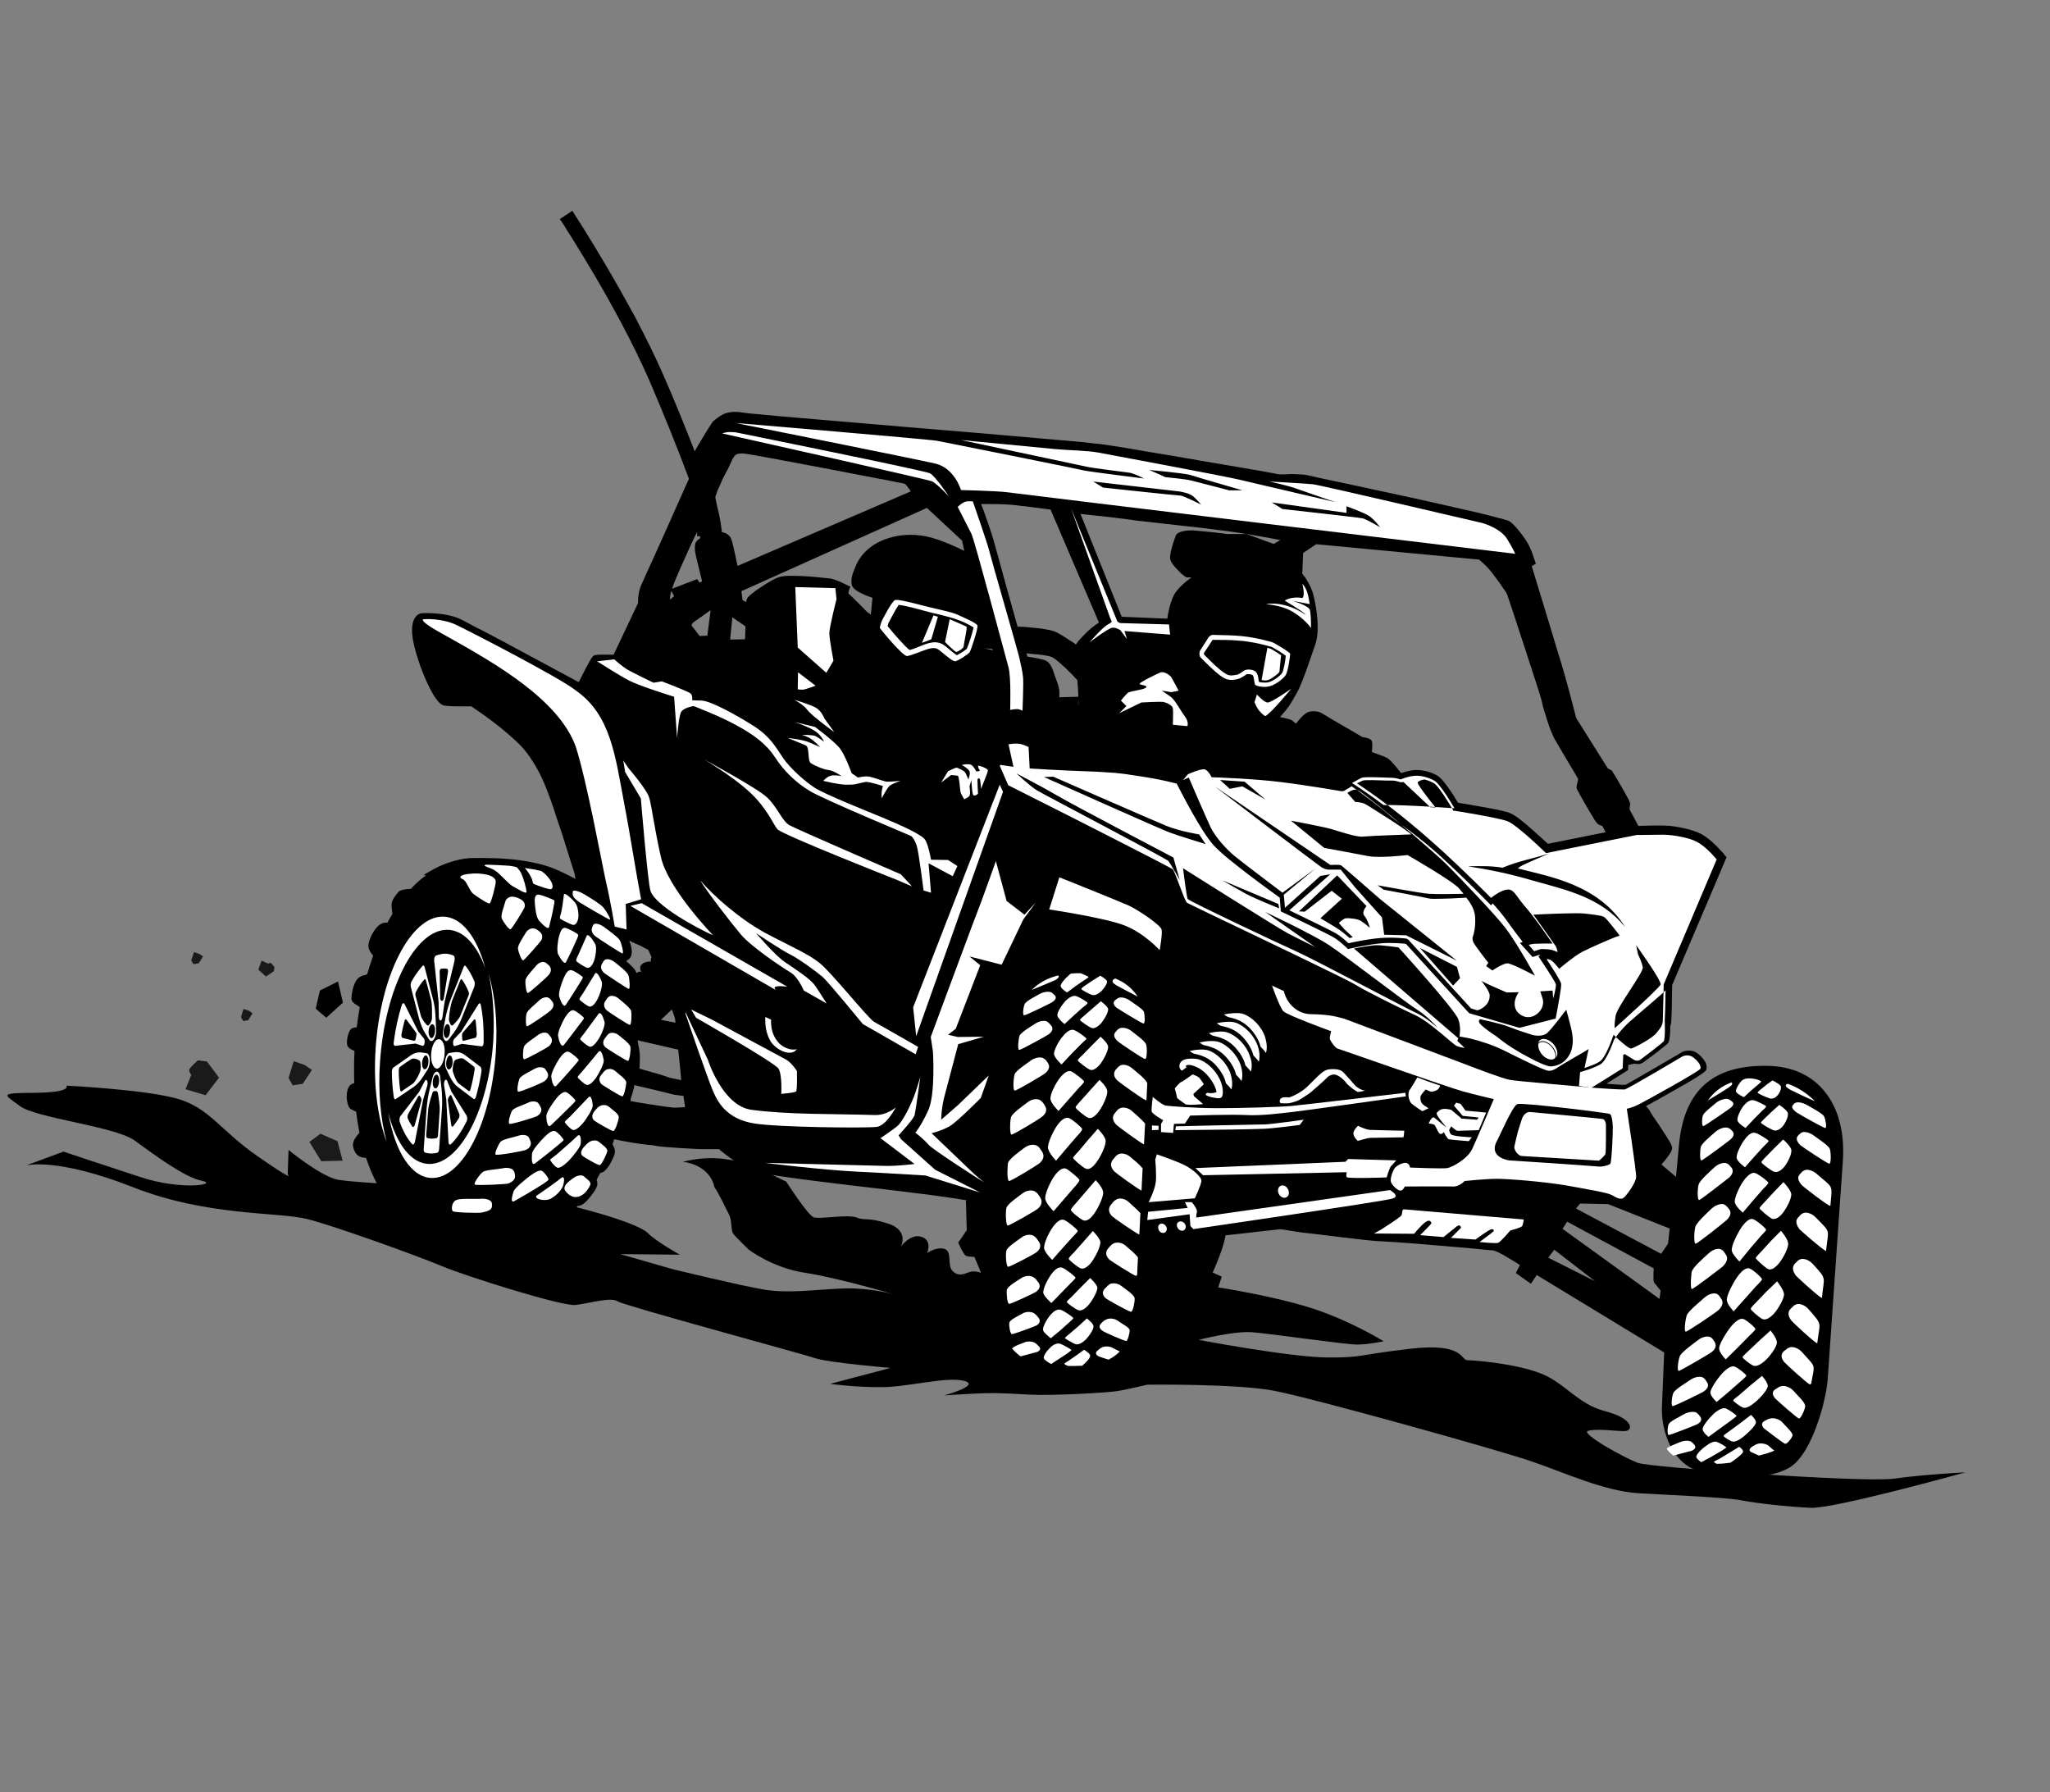 <?xml version="1.0" encoding="UTF-8"?> <svg xmlns="http://www.w3.org/2000/svg" xmlns:xlink="http://www.w3.org/1999/xlink" version="1.1" id="Layer_1" x="0px" y="0px" viewBox="0 0 746 652" style="enable-background:new 0 0 746 652;" xml:space="preserve"><rect x="0" y="0" width="746" height="652" fill="#808080" stroke="none"/> <style type="text/css"> .st0{fill-rule:evenodd;clip-rule:evenodd;} .st1{fill-rule:evenodd;clip-rule:evenodd;fill:#FFFFFF;} .st2{fill:#FFFFFF;} .st3{fill-rule:evenodd;clip-rule:evenodd;fill:#1A1A1A;} </style> <path class="st0" d="M223.5,414.5c-0.2,0.6-0.4,1.2-0.6,1.9c0.6,0.9,1,1.9,0.8,3.1v0.1l0,0.1c-0.3,1.2-1.1,2.7-1.7,3.8 c-0.7,1.2-1.9,2.9-3.2,3.2h0c-0.1,0-0.2,0-0.3,0c-0.5,0.9-1,1.7-1.4,2.6c0.4,0.9,0.4,1.9-0.1,2.9c-0.5,1.1-1.6,2.5-2.4,3.5 c-0.8,1-2.2,2.5-3.4,2.9c-0.3,0.1-0.6,0.1-0.9,0.1c-0.9,1-1.8,1.9-2.8,2.8c0.1,1.1-0.4,2.1-1.2,3c-0.4,0.4-1,0.8-1.5,1.2 c-0.7,0.5-1.4,1-2.1,1.5c-0.7,0.5-1.4,1-2.2,1.4c-0.5,0.3-1.1,0.7-1.7,0.9c-9.2,4.2-20.9,3.8-30.6,2c-5.3-1-10.8-2.6-15.8-4.6 c-2.1-0.8-4.1-1.8-6.1-2.9c-1.5-0.8-3-1.8-4.3-3l-2.7-2.5l3.7,0.5c0,0,0,0,0.1,0c-4.7-4.8-7.8-11.5-9.9-17.7c-0.2,0-0.5,0-0.7-0.1 c-0.4,0-0.8-0.1-1.1-0.2l0,0c-1.7-0.5-2.6-2.2-2.9-3.8c-0.4-2,1.1-3.6,2.3-5.1c-0.5-2.5-0.9-5.1-1.2-7.6c-1-0.6-2.2-0.8-2.7-1.9 c-0.4-0.8-0.6-1.9-0.7-2.8c-0.1-1.3,0-2.7,0.5-3.9c0.5-1.1,1.2-1.6,2.2-1.8c-0.1-3.9-0.1-7.8,0.1-11.7c-1.1-0.5-2.5-1.1-2.7-2.4 c-0.2-1.4,0.3-4.2,1.2-5.3c0.5-0.7,1.4-0.9,2.3-0.9c0.3-2.4,0.7-4.9,1.1-7.3c-0.4-0.4-0.9-0.7-1.4-1c-0.7-0.5-1.6-1.1-1.6-2.1 c0-1,0.2-2.3,0.4-3.2c0.3-1.3,0.8-2.8,1.6-3.8c0.6-0.8,1.4-1.2,2.3-1.5c0.5-0.1,1-0.2,1.4-0.4c0.7-2.3,1.4-4.6,2.2-6.8 c-0.8-0.9-1.5-1.9-1.7-3.1c-0.2-1.4,0.6-3.3,1.2-4.5c0.7-1.3,1.8-3,3.1-3.8c0.9-0.5,1.7-0.7,2.6-0.6c0.6-1.1,1.1-2.1,1.8-3.2 c-0.1-0.6-0.1-1.1-0.2-1.7c-0.1-0.6-0.1-1.2-0.1-1.8c0.1-1.6,1.4-3.2,2.4-4.4c0.9-1,3.1-1.1,4.6-1.2c1.7-1.8,3.5-3.5,5.5-4.9 l-0.8-0.2l2.4-1.4c4.3-2.5,9.4-4.3,14.4-4.7h0.1c6-0.1,12.2,0,18.2,0.8c4.2,0.6,8.5,1.5,12.5,3.1c1.4,0.6,2.9,1.3,4.3,2 c1.1,0.5,2.2,1.1,3.3,1.7c-0.1-0.6-0.2-1.3-0.3-1.9c-0.8-2.5-1.6-5.1-2.4-7.6c-1.3-4.3-2.7-8.6-4.2-12.9c-1.2-3.8-2.5-7.6-4-11.3 c-1.7-4.2-3.8-8.1-6.5-11.8c-1.6-2.2-3.6-4.2-5.6-5.9c-2.2-2-4.5-3.9-6.9-5.7c-2.6-2-5.3-3.9-8-5.7c-1.6,0-3.3,0-4.9,0 c-0.9,0-1.9,0-2.9-0.1c-0.7,0-1.5-0.1-2.2-0.2h0h0c-1.5-0.4-2.8-2.4-3.6-3.6c-1.3-2.1-2.4-4.5-3.4-6.8c-1.1-2.6-2.1-5.4-2.9-8.1 c-0.7-2.4-1.4-5-1.6-7.5c-0.2-2.5,0-6.2,2.7-7.4c1-0.4,4.7-0.2,5.8-0.1c2.9,0.2,6.3,0.8,8.9,2c1.1,0.5,2.2,1.1,3.3,1.7 c1.9,1,3.7,2,5.6,2.9c4.9,2.6,9.9,5.2,14.8,7.9c6.5,3.5,13,7,19.5,10.5c0.9-1.7,1.7-3.4,2.6-5.1c0.5-1,1.1-2,1.6-2.9 c0.3-0.6,0.9-1.5,1.5-1.8h0c0.4-0.1,1.1-0.1,1.5-0.2c0.7,0,1.4,0,2.2,0c1.1,0,2.2,0,3.3,0l8.9-18.8c-0.1-2.3,0.4-5.1,1.4-7.1 c0.3-0.6,0.6-1.2,0.8-1.8c0.5-1.2,1.1-2.3,1.6-3.5c1.6-3.5,3.1-6.9,4.7-10.4c3.3-7.5,6.7-14.9,10-22.4c-4.5-12.1-9.4-24.1-14.5-36 c-3-6.8-6.3-13.5-9.8-20.1c-3.3-6.2-6.7-12.3-10.3-18.4c-2.7-4.5-5.4-9-8.2-13.5c-0.9-1.3-1.7-2.6-2.5-4c-0.3-0.5-0.7-1-1-1.5 l-0.7-1l4.6-3l0.6,1c1.1,1.8,2.3,3.6,3.5,5.5c2.8,4.5,5.6,9.1,8.3,13.7c3.6,6.1,7.1,12.4,10.5,18.6c3.5,6.7,6.9,13.5,10,20.5 c4.1,9.3,7.9,18.7,11.6,28.2c0.9-1.6,1.8-3.1,2.7-4.6c0.9-1.4,1.7-2.9,2.6-4.2c0.4-0.6,1.2-2.1,1.8-2.4c0.3-0.3,0.7-0.6,1.1-0.9 c0.6-0.5,1.3-0.9,2-1.3c2.3-1.1,4.8-1.1,7.2-0.7c0.7,0.1,1.5,0.2,2.2,0.3c1.5,0.1,3,0.3,4.5,0.4c4.8,0.5,9.7,0.9,14.5,1.3 c14.1,1.2,28.2,2.4,42.3,3.6c14.5,1.2,29,2.4,43.5,3.7c5.3,0.5,10.7,0.9,16,1.4c1.8,0.2,3.6,0.4,5.5,0.6c1.1,0.1,2.3,0.2,3.4,0.4 c4.9,0.7,9.7,1.5,14.6,2.4c6.9,1.1,13.8,2.3,20.7,3.5c6.3,1.1,12.5,2.1,18.7,3.2c2,0.3,4.1,0.7,6.1,1.1c0.9,0.1,1.8,0.3,2.6,0.5 c0.4,0.1,1.2,0.1,1.6,0.1c1,0,2,0,3-0.1c1.1,0,2.2,0,3.4,0.1c1,0,2,0.1,3,0.3c1.3,0.3,2.6,0.6,3.9,0.9c2.8,0.6,5.7,1.2,8.5,1.8 c8.2,1.8,16.4,3.5,24.6,5.3c8.1,1.8,16.2,3.6,24.4,5.5c2.8,0.7,5.5,1.3,8.3,2.1c0.9,0.2,1.7,0.4,2.5,0.7c0.4,0.1,1.1,0.3,1.5,0.6 c2.2,1.6,5.7,6.3,6.9,8.7c0.6,1.2,1.1,2.4,1.5,3.7c0.2,0.7,0.5,1.3,0.7,2l0.3,0.9l-1.5,0.9c1.8,5.9,3.6,11.9,5.4,17.7 c1.4,4.6,2.8,9.3,4.2,13.9c0.9,2.9,1.8,5.8,2.6,8.7c1.4,5,2.7,10,4,15l11.5,18.3l1.5,0.8l0.1,0.2c1.1,1.8,2.2,3.6,3.2,5.4 c0.8,1.3,1.5,2.6,2.2,3.9c0.4,0.7,1.2,2.1,1.1,2.8c-0.1,0.6-0.2,1.2-0.2,1.8l3.2,6c1.3,0,2.5-0.1,3.8-0.1c1.9,0,3.9-0.1,5.8,0 c2.3,0,4.9,0.5,7.2,1c2,0.4,4,1.1,5.8,1.9c2.1,1.1,4.2,2.9,5.9,4.6c0.7,0.7,1.3,1.4,2,2.1c0.2,0.2,0.4,0.4,0.6,0.7 c0.1,0.1,0.1,0.2,0.2,0.3l0.8,0.9l-19.8,46.5c0,2-0.1,4-0.1,6c0,2.2-0.1,4.4-0.2,6.6c0,0.8-0.1,1.6-0.4,2.4c0,1.1,0,2.1-0.1,3.2 c-0.1,0.8-0.2,2.2-0.7,2.9c-0.3,0.4-0.9,0.8-1.2,1.1c-0.7,0.5-1.3,1.1-2,1.6c-1.2,0.9-2.4,1.9-3.6,2.7c-0.7,0.5-1.5,1.1-2.3,1.7 c-0.9,0.6-2.1,0.7-3.1,0.4l-2.3,0.5l0,1.8l-7.9,5c0.8,0.1,1.6,0.1,2.4,0.2c1,0.1,2.1,0.1,3.1,0.2c0.4,0,1,0,1.4,0 c0.4-0.1,0.8-0.4,1.1-0.6c0.8-0.5,1.7-0.9,2.5-1.4c2.3-1.3,4.6-2.7,6.9-4c2.2-1.3,4.5-2.6,6.7-3.9c1.1-0.6,2.1-1.2,3.2-1.9l0.3-0.2 h0.1c1.9-0.8,4.1-0.6,5.7,0.8c0.9,0.7,1.7,1.6,2.3,2.5c0.6,0.9,0.9,1.9,0.7,3v0c-0.1,0.5-0.6,0.9-1,1.2c-0.5,0.4-1,0.7-1.6,1.1 c-1.6,1.1-3.2,2-4.9,3c-3.2,1.8-6.5,3.7-9.7,5.5c-1.3,0.7-2.6,1.4-4,2.2c-0.3,0.1-0.6,0.3-0.8,0.5c0.5,0.5,1.1,1.1,1.4,1.8 c0.6,1.1,1.3,2.1,2,3.1c0.9,1.3,1.8,2.6,2.6,3.9c0.8,1.2,1.6,2.4,2.3,3.6c0.4,0.6,1.1,1.9,1.2,2.6c0.1,1.3-1.6,3.4-2.4,4.4 c-0.5,0.6-1,1.2-1.5,1.8l5.3,4.5l1.1-11.8c1.9-19.7,12.3-28.9,32-28.6c8.7,0.1,16.6,3.2,21.8,10.4c5.1,6.9,6.4,16,5.8,24.4 l-5.5,79.2c-0.2,2.6-0.7,5.3-1.3,7.8c-0.7,3.2-1.7,6.4-2.8,9.4c-1.8,4.9-5.1,12.1-9.7,14.9c-5.4,3.2-12.3,3.5-18.5,3.4 c-4.4-0.1-8.9-0.6-13.2-1.6c-5.3-1.2-9.2-4.7-11.7-9.5c-2.3-4.5-3.4-9.9-3.1-15l0.8-19.1l-46.4-28.2l-2.1,3.2l-5.5-3.9l1.5-2.9 c-1.2-0.8-2.5-1.6-3.7-2.3c-1.1-0.7-2.3-1.4-3.5-2c-0.5-0.3-1-0.5-1.5-0.7c-0.3-0.1-0.6-0.3-0.9-0.3c-0.2-0.1-0.5-0.1-0.7-0.1 c-0.5,0-1-0.1-1.5-0.1c-1.6-0.2-3.3-0.3-4.9-0.5c-4.7-0.4-9.4-0.8-14-1.2c-4.6-0.4-9.3-0.8-13.9-1.1c-1.6-0.1-3.2-0.2-4.7-0.3 c-0.7,0-1.4-0.1-2.1-0.1c-0.5,0-1.1-0.1-1.5-0.1c-1-0.1-2-0.2-3-0.3c-2.9-0.3-5.8-0.7-8.7-1c-3-0.4-6-0.7-9-1.1 c-1.8-0.2-3.5-0.4-5.3-0.6c-1.7-0.2-3.5-0.5-5.2-0.8c-0.7-0.1-3.1-0.6-3.8-0.4c-0.3,0.1-0.6,0.1-0.9,0.1c-0.5,0.1-1.1,0.1-1.6,0.2 c-1.8,0.2-3.6,0.4-5.4,0.6c-5.2,0.6-10.4,1.2-15.5,1.7c-7.4,0.8-14.9,1.6-22.3,2.4l-0.2,0l-0.1,0l-1,21.3c-0.3,8.5-2,18.1-9.8,22.9 c-5.4,3.3-12.3,3.5-18.4,3.4c-4.4-0.1-8.9-0.7-13.3-1.6c-10.8-2.4-14.4-11.9-14.4-21.9v-0.1l1.3-37c-3.7-0.8-7.4-1.7-11.1-2.4 c-2.4-0.5-4.8-0.8-7.3-1.2c-3.5-0.5-7-1-10.5-1.4c-8.6-1.1-17.2-2.1-25.8-3.1c-8-1-16-1.9-24-3.1c-2.8-0.4-5.6-0.8-8.3-1.3 c-0.9-0.2-1.8-0.4-2.7-0.6c-0.5-0.1-1.2-0.3-1.7-0.6c-0.7-0.4-1.4-0.8-2.1-1.2c-0.9-0.6-1.8-1.2-2.6-1.8c-2-1.4-4-2.9-5.9-4.5 c-1.8,0-3.6,0-5.4,0c-1.2,0-2.4,0-3.6-0.1c-1.8-0.1-3.5-0.2-5.3-0.3c-1.8-0.1-3.6-0.3-5.5-0.4c-1.4-0.1-2.9-0.3-4.3-0.6 C232.5,416.3,227.9,415.4,223.5,414.5L223.5,414.5z M607.6,447l-22.4-8.9l-10.2-0.2l-1.5,1.8l31,16.5c0.8-1.2,1.7-2.5,2.5-3.7 L607.6,447z M231.6,354c0.3-0.1,0.5-0.2,0.8-0.4l0.4-0.1l0.5,0.2c-0.1-0.3-0.2-0.6-0.3-0.9c-0.3-1.6,0.8-2.4,2.2-2.8 c0.5-0.1,1.1-0.2,1.6-0.1c0-0.3,0-0.7,0.1-1c0-0.2,0.1-0.5,0.2-0.7l-1.2-2.6c-1.6-0.9-3.2-1.7-4.9-2.4c-0.7-0.3-1.4-0.6-2-1 c0.1,0.4,0.3,0.8,0.4,1.2c0.3,1,0.5,1.9,0.5,2.9c0,1.4-0.5,2.6-1.9,3.2c0,0.1,0,0.3,0.1,0.4C229.3,351,231.1,352.4,231.6,354 L231.6,354z M248.7,398.7c-0.6,0-1.2-0.1-1.9-0.2c-0.8-0.1-1.6-0.2-2.3-0.4c-1-0.3-2.1-0.5-3.1-0.8c-1.7-0.4-3.4-0.8-5.1-1.2 c-1.8-0.4-3.7-0.9-5.5-1.3c0,0.7-0.2,1.4-0.4,2c-0.2,0.8-0.4,1.6-0.7,2.3l-0.3,1.5c2.2,0.4,4.3,0.8,6.5,1.1c2,0.3,3.9,0.6,5.9,0.9 c0.8,0.1,1.6,0.2,2.4,0.3c0.5,0.1,1.1,0.1,1.6,0.1c1.1,0,2.3-0.1,3.5-0.2C249.1,401.5,248.9,400,248.7,398.7L248.7,398.7z M247.9,393c-0.3-3.7-0.7-7.4-1.1-11.1l-14.8-3.4c0.2,1.1,0.4,2.2,0.6,3.3c0.3,1.6,0.3,3.4,0.2,5c0,0.7,0,1.3-0.1,2 c1.3,0.4,2.5,0.7,3.8,1.1c2.4,0.7,4.8,1.3,7.1,2.2C245,392.4,246.5,392.7,247.9,393L247.9,393z M245.8,372.1c0-0.3-0.1-0.7-0.1-1.1 c-0.1-0.8-0.6-2.1-0.9-2.9c-0.1-0.3-0.2-0.5-0.3-0.8c0,0.1-0.1,0.1-0.2,0.2h0l0,0c-0.3,0.3-0.7,0.6-1,0.9c-0.6,0.6-1.2,1.2-1.9,1.8 c-0.3,0.3-0.6,0.6-0.9,0.9c0.4,0,0.8,0.1,1.2,0.2C243,371.6,244.4,371.8,245.8,372.1L245.8,372.1z M565.6,454.7l-2.2,2.9l17.1,8.6 L565.6,454.7z M570.3,444.5l-1.7,2.6l35.3,25.5l0.4-3c-0.2-0.3-0.5-0.6-0.7-0.9c-0.3-0.3-0.5-0.6-0.8-1c-0.1-0.2-0.3-0.4-0.5-0.6 c-0.5-0.4-0.6-1.2-0.6-1.8c0-0.7,0-1.3,0-2c0-0.6,0.1-1.2,0.1-1.8L570.3,444.5z M251.6,227.5l3,3.9l2.8-0.1l1.2-9.3l-6.5,4.6 L251.6,227.5z M266.5,224.6l-0.8,8.1l5.4-0.1l0.2-4.7L266.5,224.6z M260.3,180.9c0.2,1,0.4,2,0.6,3c0.4,1.6,0.8,3.3,1.1,4.9 c0.3,1.6,0.5,3.2,0.7,4.8c1.2,0.2,2.4,0.8,3.1,1.9c0.4,0.7,0.7,1.9,0.9,2.7c0.3,1.3,0.6,2.6,0.9,3.9c0.2,1.2,0.5,2.5,0.8,3.8 l63-27.1c-0.1-0.3-0.3-0.6-0.5-0.8c-0.3-0.4-1.2-1.7-1.7-2c-0.2-0.1-0.6-0.1-0.9-0.2c-0.7-0.1-1.4-0.3-2.1-0.4 c-2.2-0.5-4.5-0.9-6.7-1.3c-6.6-1.3-13.2-2.5-19.8-3.8c-6.5-1.2-13.1-2.5-19.7-3.7c-2.2-0.4-4.5-0.8-6.7-1.2c-0.7-0.1-1.3-0.2-2-0.3 c-0.3,0-0.6-0.1-0.8-0.1c-1.1,0-2.4-0.1-3.2,0.9c-0.7,0.9-1.2,2.1-1.7,3.2c-0.5,1.1-1,2.2-1.6,3.2c-0.5,0.9-1,1.9-1.4,2.8 c-0.4,1-0.8,2-1.3,2.9c-0.3,0.6-0.5,1.4-0.7,2C260.5,180.1,260.4,180.5,260.3,180.9L260.3,180.9z M243.8,218.2l1.5-1.3l-1-1.9 c-0.1,0.3-0.2,0.5-0.2,0.8C243.9,216.5,243.8,217.4,243.8,218.2L243.8,218.2z M244.6,214.2l9.1-3.5l0.9,1.3l0.9-0.5 c-0.4-1.6-0.8-3.3-1.2-4.9c-0.3-1.4-0.7-2.7-1-4.1c-0.1-0.5-0.2-1-0.3-1.5c-0.1-0.3-0.1-0.7-0.1-1v0c0-0.5-0.1-0.9,0-1.4 c0-0.8,0.3-1.6,1-2.1c0.3-0.2,0.6-0.5,0.9-0.7l-0.1-0.8l-1,0.2l0-1.6c-0.2,0.4-0.4,0.7-0.6,1.1c-1.3,2.6-2.5,5.3-3.7,8 c-1.2,2.6-2.4,5.3-3.5,8c-0.4,1-0.9,2.1-1.2,3.1C244.7,214.1,244.6,214.1,244.6,214.2L244.6,214.2z M308.7,215.8 c0.2,0.3,0.6,0.7,0.9,0.9c0.6,0.6,1.2,1.2,1.8,1.8c1.2,1.2,2.4,2.3,3.5,3.5c0.5,0.6,1.2,1.1,2,1.6l0.6-6.1c-1-0.3-1.9-0.7-2.9-1.1 c-1.4-0.6-4.2-1.9-4.6-3.5c-0.6-2.3,0.4-4.4,1.2-6.5c2.1-5.3,6.5-8.8,11.8-10.5c5.1-1.7,10.8-1.7,15.9-0.3c3.2,0.9,6.4,2.2,9.4,3.6 c0.9,0.4,1.7,0.8,2.6,1.2l-0.8-3.7l-12.8-11.9l-67.5,30.3l0.4,3.2l1.3,0.8c0.1-0.4,0.1-0.8,0.3-1.1c0.2-0.7,1.2-1.5,1.8-2 c1.1-0.9,2.1-1.6,3.2-2.3c1.2-0.8,2.4-1.6,3.7-2.3c1-0.6,2.2-1.2,3.3-1.5c1.2-0.4,3.1-0.4,4.3-0.4c2,0,3.9,0.1,5.8,0.2 c1.8,0.1,3.6,0.3,5.4,0.5c1,0.1,2,0.2,3,0.3c0.5,0.1,1.1,0.3,1.7,0.5c0.7,0.3,1.4,0.5,2,0.8c0.9,0.4,1.7,0.8,2.5,1.2l1,0.5l-0.5,1 C309,214.7,308.8,215.4,308.7,215.8L308.7,215.8z M391.5,234.5c0.1-0.1,0.1-0.2,0.2-0.3c1-1.4,2.2-2.6,3.4-3.8 c1.2-1.2,2.6-2.4,4.1-3.4c0.2-0.2,0.5-0.3,0.7-0.5l-17.6-41.1c-4.3-0.6-8.6-1.1-12.9-1.6c-1.3-0.2-2.7-0.2-4.1-0.3 c-1.6-0.1-3.1-0.1-4.6-0.1c-1.2,0-2.5,0-3.7,0c0.5,1.2,1,2.5,1.4,3.7c1.3,3.6,2.6,7.3,3.6,11c2.7,10,5.5,19.9,8.3,29.9 c1.6,0,3.1,0.1,4.7,0.3c1.5,0.1,3,0.3,4.5,0.5c1.2,0.2,2.6,0.4,3.8,0.8c2,0.7,4.2,2.2,6,3.4C390,233.4,390.8,233.9,391.5,234.5 L391.5,234.5z M393.2,187l15,37.4l16.6,0.7c0.1-0.8,0.2-1.7,0.4-2.4c0.4-2.1,1.1-4.5,2.1-6.4c1.1-1.8,2.7-3.4,4.3-4.7 c0.6-0.5,1.3-1,2-1.5l0,0c-0.5,0-1.1,0-1.5,0c-0.6,0-1.2-0.6-1.6-0.9c-0.7-0.5-1.2-1.1-1.8-1.7c-1-1-2.7-2.8-2.9-4.2 c-0.1-1.3,0.4-3.3,0.8-4.6c0.2-0.7,0.4-1.5,0.7-2.2c0.1-0.4,0.3-0.8,0.4-1.2c0.5-2.3,4.9-2.4,6.7-2.3c1.1,0.1,2.2,0.2,3.3,0.3 c1.4,0.1,2.8,0.3,4.1,0.4c1.7,0.2,3.3,0.4,5,0.6h6.8l9.9,3.6l2.4-1.4c-1.6-0.3-3.2-0.6-4.7-0.9c-5.5-1-11-1.9-16.5-2.6 c-4.4-0.6-8.9-1.1-13.4-1.6c-5.9-0.7-11.9-1.3-17.8-2C406.8,188.4,400,187.7,393.2,187L393.2,187z M392.5,256.4 c0-0.6-0.1-1.3-0.1-1.9l0,0.3c0,0.4-0.1,1.1,0,1.5C392.4,256.4,392.5,256.4,392.5,256.4L392.5,256.4z M392.4,253.5c0,0,0-0.1,0-0.2 c0-1.3-0.1-2.6-0.2-3.9c0-0.5-0.1-1-0.1-1.4c0-0.2,0-0.4-0.1-0.6c-0.4-0.4-0.9-0.9-1.3-1.4c-0.9-0.9-1.8-1.8-2.7-2.7 c-1.2-1.1-3.9-3.7-5.4-4.3c-0.8-0.3-1.9-0.5-2.7-0.6c-1.2-0.2-2.4-0.3-3.6-0.4c-0.9-0.1-1.9-0.2-2.8-0.3l0.4,1.2 c0.8,0.1,1.6,0.3,2.4,0.4c0.8,0.1,1.6,0.3,2.4,0.5c0.5,0.1,1.3,0.3,1.8,0.5c1.8,0.9,2.5,3,3.1,4.8c0.6,2.1,1.9,4.5,1.9,6.6 c0,0.6,0,1.3,0,2L392.4,253.5z M358.3,235.9L358.3,235.9l3,0.7l-0.2-0.5L358.3,235.9z M465.8,260.9c0.3,0.1,0.6,0.1,0.9,0.2 c0.9,0.2,3,0.6,3.6,1.1c0.4,0.3,0.9,0.8,1.3,1.1c1.3-1.7,3.3-4,4.7-4.3c1.9-0.5,3.8-0.2,5.4,0.9c0.9,0.6,1.9,1.1,2.8,1.7 c1.6,0.9,3.2,1.9,4.8,2.8c2.2,1.2,4.3,2.5,6.5,3.8c0.4,0,0.8,0.1,1.2,0.2c0.9,0.2,2.1,0.5,2.3,1.5v0c0.2,0.8,0,2.3,0,3.1 c0,0.2-0.1,0.4-0.1,0.6c0.5,0.2,1.1,0.4,1.6,0.6c0.7,0.3,1.5,0.5,2.2,0.8c0.6,0.2,1.2,0.5,1.8,0.8c1.3,0.7,3.8,3.9,5.1,5.5 c1.4-0.5,2.9-0.9,4.4-1.1c1.4-0.1,2.9,0,4.3,0.3c1.5,0.3,3,0.9,4.3,1.6c2.3,1.2,6,7.2,7.7,10c3,0.4,5.9,1,8.9,1.5 c2,0.4,3.9,0.7,5.9,1.1c0.8,0.2,1.6,0.4,2.4,0.6c0.6,0.1,1.2,0.3,1.8,0.6c1.2,0.5,2.5,1.4,3.5,2.2c1.4,1.1,2.9,2.3,4.2,3.5 c2,1.8,4,3.6,6,5.4l21-4.2l-1.2-2.3c-0.5-0.1-0.9-0.3-1.3-0.5l0,0c-0.7-0.3-1.6-1.8-2-2.5c-0.9-1.4-1.7-2.8-2.5-4.2 c-0.8-1.4-1.6-2.8-2.4-4.2c-0.2-0.5-0.5-1-0.8-1.5c-0.2-0.3-0.4-0.8-0.4-1.1c0-0.6,0.3-1.5,0.4-2.1c0.1-0.3,0.2-0.6,0.2-1 c-1.2-2.1-2.5-4.2-3.8-6.4c-1-1.7-2-3.4-3-5.1c-0.7-1.1-1.3-2.3-2-3.4c-0.4-0.9-0.8-1.9-1.2-2.8c-0.5-1.2-0.9-2.5-1.3-3.7 c-0.4-1.3-0.8-2.6-1.2-3.9c-0.3-1-0.6-2.1-0.8-3.2c-0.2-0.8-0.5-1.7-0.7-2.4c-0.5-1.6-1-3.2-1.5-4.7c-1.4-4.3-2.8-8.6-4.2-12.9 c-1.4-4.2-2.7-8.3-4.1-12.5c-0.5-1.4-0.9-2.8-1.4-4.2c-0.1-0.4-0.3-0.8-0.4-1.2c0-0.2-0.1-0.4-0.2-0.6c-0.1-0.2-0.3-0.6-0.4-0.8 c-0.3-0.5-0.7-1.1-1.1-1.6c-1.1-1.7-2.3-3.3-3.6-5c-1.1-1.5-2.4-3-3.8-4.2c-0.4-0.4-0.9-0.8-1.4-1.2L479,198l-4.8,3.2l-0.3,7.5 c0.5,0.7,1.1,1.4,1.5,2.1c1.1,1.7,2,3.6,2.5,5.5c1.3,5.2,2.5,13.1,0.7,18.3c-1.1,3.2-2.2,6.3-3.3,9.5c-0.6,1.5-1.1,3-1.7,4.4 c-0.4,1-0.9,2.2-1.4,3.1c-0.6,1-1.1,2-1.7,3c-0.5,0.8-1,1.7-1.5,2.4c-0.8,1.1-1.7,2.2-2.6,3.2C466.1,260.5,466,260.7,465.8,260.9 L465.8,260.9z"></path> <path class="st0" d="M9.6,424c0,0,11.1-2.9,38.4,7.8c27.2,10.8,53.1,9.1,63.7,11.7c10.6,2.7,40.9,13.7,49.2,17.2 c8.3,3.5,43.6,14.7,48.6,14.1c5-0.6,12.8-3,15.3-1.3c2.5,1.6,67.3,19.1,72,20.7c4.7,1.6,27.3,3.5,27.3,3.5l-22,5.8 c0,0,9.2,1.3,18.9,1.2c9.7-0.1,23.4-3.9,29.8-2.3c6.4,1.6-7.2,5.3-7.2,5.3s10.5-0.7,14.8-0.8c4.3-0.1,7,0,15.7,0.5 c8.7,0.5,29.5-0.7,32.7-1.3c3.2-0.5,10.7-2.3,10.7-2.3s32.5-0.4,46.1,2.2c13.7,2.6,82.3,21.7,94,25.8c11.7,4,26.4,10.8,38.7,11.5 c12.2,0.7,32,1.5,37.5,2.6c5.6,1.1,16.7,2.3,25,2.7c8.3,0.5,56.4-12.9,56.4-12.9s-14.5,0.7-26.1,2.3c-11.7,1.5-88.1-4.1-92.9-5.7 c-4.7-1.6-21.4-10.9-18.3-11.7c3.1-0.9,10,0.1,13.3,0.1c3.3-0.1,3.3-4.5-6.9-7.2c-10.3-2.6-14.7-10.4-23.9-13.9 c-9.2-3.5-23.9-4.7-26.4-4.7c-2.5,0-1.1-6.4-20.5-4.2c-19.5,2.2-17.2,3.3-30.6,3.2c-13.4-0.1-46.7-6.4-46.7-6.4s12.2-3.2,19.2-2.8 c6.9,0.5,34.7,4.6,38.6,4.5c3.9,0,9.5-1.2,9.5-1.2s-12.2-7.6-26.7-12.2c-14.4-4.5-33.5-7.4-33.5-7.4l1.3-3.9l-3.3-1.5 c0,0,5.1-11.2,4.7-14.9c-0.4-3.7-94.5-11.4-94.5-11.4l0.3,10.9l-3.1,4.5c0,0,1.9,4.4,2.8,4.8c0.9,0.4,3.1,0.4,3.1,0.4l2.4,5.8 c0,0-2.5-1-4.4-0.2c-2,0.7-4,1.6-6-0.5c-2-2.1,0-7.1-2.9-8c-2.9-0.9-6.3,1.5-6.3,1.5s2-4.6-2.1-5.9c-4-1.3-7.5,3.6-7.5,3.6 s3.2-5.9-4.6-8.4c-7.8-2.5-8-0.9-11.4-2.2c-3.3-1.3-13.5,0.7-15.7-0.1c-2.2-0.8-10-13-10-13c-8.7-3.9-20-11.6-37.6-7.2 c0,0,9.7,0.8,11.5,9.3c1.7,2.3,4.2,7.9,5.3,9.9c1.1,2.1,0.7,5.7,1.4,6.8c0.7,1.1,5.7,5.9,5.7,5.9s8.6,6.7,20.6,8.5 c11.9,1.8,32.5,7.9,32.5,7.9s-8.9-2.6-18.9-2.2c-10,0.4-19.7,1.9-28.6,0.4c-8.9-1.5-33.1-7.4-33.1-7.4l-19.2-5.5l21.7,0.2 c0,0-8.4-4.6-11.7-7.9c-3.3-3.3-21.8-9-42.2-13c-20.4-4-65.1-4.8-71.5-6.6c-6.4-1.9-17-10.6-17-10.6l-0.3,8.9c0,0,3.3,3.3-10.8-6.5 c-14.2-9.8-17.8-18.1-30.3-21.3c-12.5-3.2-39.5-4.5-39.5-4.5s2.5,2.4-11.1,2.6c-13.6,0.1-11.7,0.4-5.8,4.8 c5.8,4.4,34.5,7.4,41.7,12.5c7.2,5.2,18.1,13.4,24.5,14.7c6.4,1.3-7.2,3.7-22.5-1.4C35,423,23.1,419,23.1,419L9.6,424z"></path> <path class="st1" d="M254.8,320.3c4.6,5.4,14.1,13.9,23.6,19.1c9.6,5.1,15.7,7.6,20,11.1c4.3,3.5,17.5,20,19.7,21.3 c2.2,1.2,16,9.1,16,9.1l-0.9,2.7L314,372.6c0,0-12.6-15.4-14.7-17.2c-2.1-1.8-8.5-6.5-11.7-8.1c-3.3-1.6-12.5-7.8-12.5-7.8 s7.1,8.3,10.6,10.6c3.5,2.4,9.1,5.9,10.9,8.5c1.8,2.6,4.2,6.5,4.2,6.5l-8.3-4.7c0,0-2.1-5.1-5-6.7c-2.9-1.7-14.2-9.3-17.9-13.7 C265.9,335.6,256.8,323.8,254.8,320.3L254.8,320.3z"></path> <path class="st1" d="M209,387.7c-2.1,2.5-5.4,6.1-6.5,7.3c-1.1,1.2-1.8-2-1.9-3.3c-0.1-1.3,1.9-5,3-6.6c1.2-1.7,2.4-2.8,3.4-2.4 c1,0.4,3.6,2.6,3.6,3C210.6,385.9,209,387.7,209,387.7L209,387.7z M211.8,389.9c2-2.4,5-5.9,6-7.2c1-1.2,1.7,1.8,1.9,3 c0.2,1.3-1.8,5-2.9,6.6c-1.2,1.6-2.5,2.7-3.4,2.4c-0.9-0.3-3.2-2.5-3.2-2.8C210.3,391.5,211.8,389.9,211.8,389.9L211.8,389.9z M175.9,318c-2.3-0.3-3.9-0.2-4.5-0.1c-3.3,0.2-5.3,1.1-2.6,2.2c1.4,1.3,2.2,4.4,3.7,5.3c1.3,1,5.2,3.6,5.7,3.3 c0.6-0.3,2.4-7.5,2.2-8.1C180.3,319.6,179,318.4,175.9,318L175.9,318z M189.1,327c-1-0.5-1.8-0.7-2.2-0.7c-1.1-0.3-2.8,0.4-3.1,2 c-0.4,1.6-1.7,4.7-1.2,5.9c0.5,1.1,2.6,4.2,3.2,3.9c0.6-0.3,4.9-7.3,5.1-8C191.2,329,190.8,327.8,189.1,327L189.1,327z M196.2,338.8 c-0.8-0.6-1.3-0.9-1.6-0.9c-0.9-0.4-2.6,0.1-3.4,1.7c-0.9,1.5-2.9,4.4-2.7,5.6c0.1,1.1,1.3,4.4,1.9,4.2c0.6-0.2,6.2-6.7,6.6-7.3 C197.5,341,197.5,339.8,196.2,338.8L196.2,338.8z M199.8,351.3c-0.6-0.6-1.1-1-1.4-1.1c-0.8-0.5-2.4-0.1-3.5,1.4 c-1.1,1.3-3.7,4-3.7,5.2c-0.1,1.2,0.3,4.6,0.9,4.5c0.6-0.1,7.2-6,7.6-6.6C200.5,353.7,200.9,352.5,199.8,351.3L199.8,351.3z M200.9,364.3c-0.5-0.7-0.9-1.1-1.2-1.2c-0.6-0.5-2.3-0.3-3.6,1c-1.3,1.3-4.2,3.5-4.5,4.7c-0.3,1.2-0.4,4.6,0.2,4.6 c0.6,0,8-5.1,8.5-5.7C201.3,366.8,201.9,365.5,200.9,364.3L200.9,364.3z M179,439.1c0.1-0.9,0-1.4-0.1-1.6c-0.2-0.8-2-1.6-4.3-1.3 c-2.4,0.1-7.4-0.3-8.7,0.5c-1.5,0.7-1.8,3.4-1.1,4c0.6,0.5,9.4,0.7,10.4,0.5C176.9,440.8,178.8,440.5,179,439.1L179,439.1z M187.4,427.6c-0.1-0.9-0.3-1.5-0.5-1.6c-0.3-0.8-2.1-1.4-4.1-0.9c-2,0.4-6.2,0.5-7.2,1.4c-1.1,0.9-3.4,4.1-2.8,4.5 c0.7,0.4,11.3-0.1,12.2-0.4C186.5,430,187.7,429,187.4,427.6L187.4,427.6z M193.1,415.4c-0.3-0.8-0.5-1.4-0.7-1.6 c-0.4-0.8-2.2-1.2-4-0.5c-1.8,0.6-5.6,1.2-6.3,2.2c-0.8,1-2.3,4.3-1.7,4.6c0.6,0.4,10.1-1.3,10.9-1.7 C192.5,417.9,193.5,416.8,193.1,415.4L193.1,415.4z M196.8,402.9c-0.4-0.8-0.7-1.3-0.9-1.5c-0.5-0.7-2.3-1-3.9-0.1 c-1.7,0.8-5.2,1.8-5.7,2.9c-0.6,1.1-1.6,4.4-0.9,4.7c0.6,0.3,9.4-2.4,10-2.8C196.6,405.4,197.4,404.2,196.8,402.9L196.8,402.9z M199.2,390.2c-0.5-0.8-0.8-1.3-1-1.4c-0.6-0.6-2.3-0.8-3.9,0.2c-1.5,0.9-4.8,2.4-5.3,3.5c-0.4,1.1-1.1,4.5-0.4,4.7 c0.7,0.2,8.9-3.3,9.5-3.8C199.1,392.6,199.9,391.5,199.2,390.2L199.2,390.2z M200.5,377.4c-0.5-0.7-0.9-1.2-1.1-1.3 c-0.6-0.6-2.3-0.6-3.8,0.6c-1.4,1.1-4.5,3-4.9,4.1c-0.4,1.1-0.6,4.6,0,4.6c0.7,0.1,8.4-4.2,9-4.7 C200.6,379.9,201.3,378.7,200.5,377.4L200.5,377.4z M197.3,431c-3.3,2.1-8.3,5-10.1,6c-1.7,0.9-0.7-2.2-0.3-3.5 c0.4-1.3,4.2-4.3,6-5.7c1.9-1.4,3.5-2.2,4.3-1.8c0.9,0.5,2.6,2.8,2.4,3.2C199.6,429.5,197.3,431,197.3,431L197.3,431z M203,416.7 c-2.7,2.3-6.9,5.5-8.3,6.6c-1.4,1-1.2-2.2-1.1-3.5c0.1-1.4,3.1-4.7,4.6-6.2c1.5-1.5,3-2.5,3.9-2c0.9,0.4,3.1,2.8,3,3.2 C205,415.1,203,416.7,203,416.7L203,416.7z M207.6,402.5c-2.4,2.4-6,5.9-7.2,7c-1.2,1.1-1.6-2.1-1.6-3.4c0-1.4,2.4-4.9,3.7-6.5 c1.3-1.6,2.7-2.6,3.6-2.2c1,0.4,3.4,2.7,3.3,3.1C209.3,400.9,207.6,402.5,207.6,402.5L207.6,402.5z M189.5,317.4 c1.1,2.2,2,5.8,2.1,7c0.2,1.3-3.4-1.1-5.1-2c-1.7-1-4.3-4.3-6.4-5.7c-1.9-1.2-5.2-1.7-3.1-2.1c3,0.1,5.8,0.2,8.4,0.4 c1.4,0.2,2.4,0.4,2.7,0.6C188.6,316,189.5,317.4,189.5,317.4L189.5,317.4z M201.5,329.7c-0.4,2.5-1.4,6.4-1.7,7.6 c-0.3,1.3-2.7-1.3-3.7-2.4c-1-1.1-1.4-4.9-1.5-6.6c-0.1-1.7,0.2-2.9,1.4-2.8c1.2,0.1,5.4,1.8,5.7,2.1 C201.9,328,201.5,329.7,201.5,329.7L201.5,329.7z M209.7,342.2c-1.1,2.6-3,6.5-3.7,7.8c-0.6,1.3-2.2-1.5-2.9-2.8 c-0.6-1.2-0.1-5.1,0.4-6.8c0.5-1.8,1.2-3,2.2-2.8c1.1,0.2,4.6,2.1,4.7,2.5C210.6,340.4,209.7,342.2,209.7,342.2L209.7,342.2z M210.9,357.8c-1.6,2.6-4.1,6.5-5,7.8c-0.9,1.3-2-1.7-2.4-3c-0.4-1.3,0.9-5.1,1.7-6.9c0.8-1.8,1.7-3,2.8-2.7c1,0.2,4.1,2.3,4.1,2.6 C212.1,356,210.9,357.8,210.9,357.8L210.9,357.8z M211,372.6c-1.9,2.6-4.8,6.3-5.8,7.6c-1,1.2-1.9-1.8-2.1-3.2 c-0.3-1.3,1.5-5.1,2.5-6.8c1.1-1.7,2.2-2.9,3.2-2.6c1,0.3,3.7,2.5,3.7,2.8C212.5,370.8,211,372.6,211,372.6L211,372.6z M195.2,435.1 c3.1-2.1,7.6-5.3,9-6.5c1.5-1.1,1.1,1.6,0.7,2.8c-0.4,1.2-1.9,3.2-4.1,4.5C198.7,437.4,194.3,436.3,195.2,435.1L195.2,435.1z M202.5,420.1c2.6-2.2,6.4-5.6,7.6-6.8c1.3-1.2,1.4,1.7,1.2,2.9c-0.1,1.2-3,4.8-4.6,6.4c-1.7,1.6-3.2,2.6-4,2.2 c-0.8-0.3-2.6-2.6-2.5-2.9C200.5,421.6,202.5,420.1,202.5,420.1L202.5,420.1z M207.4,406.3c2.2-2.3,5.6-5.8,6.7-7 c1.1-1.2,1.5,1.7,1.6,3c0,1.2-2.3,4.9-3.7,6.5c-1.4,1.6-2.8,2.6-3.6,2.3c-0.8-0.3-2.9-2.5-2.9-2.9 C205.7,407.8,207.4,406.3,207.4,406.3L207.4,406.3z M193.6,319.9c-0.5-1.3-1.6-2.9-2.6-4.1c2.2,0.3,4.2,0.7,6,1.1 c1.8,1.2,3.6,3.5,3.9,4.6c0.4,1.3,0.2,2.2-1,2c-1.2-0.2-5.5-1.7-5.8-2C193.9,321.3,193.6,319.9,193.6,319.9L193.6,319.9z M204.2,332.1c0.5-2.3,0.9-5.6,1-6.6c0.1-1.1,3,1.6,4,2.8c1.1,1.2,1.5,4.4,1.2,5.9c-0.3,1.5-1,2.5-2,2.3c-1-0.3-4.4-2-4.6-2.3 C203.6,333.7,204.2,332.1,204.2,332.1L204.2,332.1z M210.4,347.5c1.1-2.4,2.6-5.9,3.1-7c0.5-1.1,2.4,1.7,3.1,3 c0.7,1.2,0.1,4.7-0.5,6.3c-0.6,1.6-1.6,2.6-2.5,2.3c-1-0.3-3.9-2.2-3.9-2.5C209.5,349.1,210.4,347.5,210.4,347.5L210.4,347.5z M212.1,361.5c1.5-2.4,3.7-6,4.4-7.2c0.7-1.2,2.1,1.8,2.5,3c0.4,1.3-0.8,4.9-1.7,6.5c-0.9,1.6-2,2.7-2.9,2.4 c-0.9-0.3-3.6-2.3-3.6-2.7C210.9,363.2,212.1,361.5,212.1,361.5L212.1,361.5z M212.5,376.1c1.8-2.4,4.4-6,5.3-7.2 c0.9-1.2,1.9,1.7,2.2,3c0.3,1.3-1.3,4.9-2.4,6.5c-1.1,1.6-2.2,2.7-3.1,2.4c-0.9-0.3-3.4-2.4-3.4-2.8 C211.1,377.8,212.5,376.1,212.5,376.1L212.5,376.1z M208.4,325.4c0-0.6,0-1,0.1-1.1c0.1-0.5,1.7-0.3,3.8,0.9c2.1,1.2,6.3,3.8,7.3,5 c1,1.2,2.9,4.5,2.3,4.4c-0.6-0.1-9.9-5.6-10.7-6.1C209.8,327.6,208.5,326.5,208.4,325.4L208.4,325.4z M215.4,337.7 c0.2-0.7,0.4-1.1,0.6-1.3c0.3-0.6,2-0.4,3.7,0.8c1.7,1.3,5.3,3.8,5.9,5c0.6,1.2,1.5,4.8,0.9,4.7c-0.6-0.1-8.7-5.4-9.5-6 C216,340.2,215,339,215.4,337.7L215.4,337.7z M219,350.8c0.4-0.8,0.7-1.2,0.9-1.4c0.5-0.6,2.2-0.6,3.7,0.6c1.5,1.2,4.7,3.6,5.1,4.9 c0.4,1.2,0.7,5,0.1,4.9c-0.6-0.1-8.1-5.2-8.7-5.6C219,353.3,218.3,352.1,219,350.8L219,350.8z M220.3,364.2c0.5-0.8,0.9-1.3,1.1-1.4 c0.6-0.7,2.3-0.7,3.7,0.5c1.4,1.2,4.3,3.4,4.6,4.6c0.2,1.2,0.1,5-0.5,5c-0.6,0-7.7-4.7-8.3-5.2C219.9,366.8,219.4,365.5,220.3,364.2 L220.3,364.2z M207,429.9c1-0.8,1.6-1.3,2-1.5c1-0.7,2.8-1.1,3.6-0.3c0.8,0.8,2.7,1.9,2.2,3c-1.7,4-6,6.6-9.2,2 C205.2,432.4,205.3,431.3,207,429.9L207,429.9z M212.6,417.2c0.8-0.9,1.4-1.4,1.7-1.6c0.9-0.7,2.7-1,3.7-0.1c1,0.9,3.2,2.2,3,3.4 c-0.3,1.1-2,4.8-2.7,5c-0.6,0.2-6-3-6.4-3.4C211.3,419.8,211.2,418.7,212.6,417.2L212.6,417.2z M216.4,404.2 c0.7-0.8,1.2-1.4,1.5-1.5c0.8-0.7,2.6-1,3.7,0c1.2,1,3.6,2.6,3.6,3.8c-0.1,1.2-1.3,4.9-2,5c-0.6,0.1-6.7-3.5-7.1-3.9 C215.4,406.8,215.2,405.6,216.4,404.2L216.4,404.2z M218.8,391.1c0.7-0.9,1.1-1.4,1.4-1.6c0.8-0.7,2.5-0.9,3.7,0.2 c1.2,1.1,3.9,2.9,4,4.1c0,1.2-0.8,5-1.4,5.1c-0.6,0.1-7.1-4-7.6-4.4C218.1,393.6,217.7,392.4,218.8,391.1L218.8,391.1z M220.1,377.8 c0.6-0.8,1-1.3,1.2-1.5c0.7-0.7,2.4-0.8,3.8,0.3c1.3,1.1,4.1,3.1,4.3,4.3c0.2,1.2-0.3,5.1-0.9,5.1c-0.6,0-7.5-4.4-8-4.8 C219.5,380.4,219.1,379.2,220.1,377.8L220.1,377.8z"></path> <path class="st2" d="M168.1,379.8l-2.6,0.8c-0.3,0.1-0.6-0.3-0.6-0.9c-0.1-0.7,0.1-1.4,0.4-1.7l2.5-2.6l6.3-10 c0.4-0.6,0.8-0.4,0.9,0.4c0.8,4.1,1.1,8.6,1,13.4c0,0.9-0.3,1.6-0.8,1.5L168.1,379.8z M161.8,383.4c-0.2,3-1.5,5.4-2.8,5.4 c-1.3,0-2.3-2.4-2.1-5.4c0.2-2.9,1.4-5.3,2.8-5.3C161.1,378.1,162,380.4,161.8,383.4L161.8,383.4z M177.8,354.2 c2.3,7.8,3.4,17.9,2.6,29c-1.7,25.1-12,45.4-23.1,45.4c-7.6,0-13.6-9.6-16-23.7c2.9,11.3,8.3,18.6,15,18.6c11.1,0,21.5-20,23.2-44.7 C180,369.7,179.4,361.2,177.8,354.2L177.8,354.2z M161.1,333.5c6.8,0,12.4,7.3,15.5,18.7c-3.2-8.6-8.1-13.9-13.9-13.9 c-11.7,0-22.6,21.5-24.4,47.9c-0.8,11,0.2,21.1,2.4,29.2c-3.3-8.7-4.9-20.7-4-34.1C138.5,354.9,149.4,333.5,161.1,333.5L161.1,333.5 z M175.2,389.9c-0.5,3.2-1.2,6.3-2,9.2c-0.2,0.6-0.6,1-0.9,0.7l-5.8-4.4c-1.1-0.8-2-2.1-2.8-3.7l-1.3-2.7c-0.4-0.7-0.5-1.9-0.4-3.1 c0.2-1.6,0.9-2.7,1.6-2.8l2.1-0.3c1.2-0.1,2.3,0.2,3.4,1l5.8,4.4C175.1,388.5,175.3,389.2,175.2,389.9L175.2,389.9z M172.6,359 l-4.6,11.5c-0.8,2.1-1.9,3.9-2.9,5.3l-1.8,2.4c-0.5,0.6-1.1,0.8-1.5,0.2c-0.6-0.7-0.8-2.2-0.5-3.7l0.8-4.3c0.5-2.5,1.2-4.9,2-7 l4.6-11.5c0.2-0.6,0.6-0.7,0.8-0.4c1.2,1.6,2.3,3.5,3.2,5.7C172.8,357.6,172.8,358.4,172.6,359L172.6,359z M165.4,349.6l-3.6,14.9 l-0.8,5.6c-0.1,0.7-0.4,1.2-0.7,1.2c-0.3,0-0.6-0.5-0.6-1.2l-0.1-5.6l-1.6-14.9c-0.1-0.8,0.2-1.7,0.6-1.9c1.1-0.4,2.2-0.7,3.3-0.7 c1.1,0,2.1,0.2,3.2,0.7C165.4,347.9,165.6,348.8,165.4,349.6L165.4,349.6z M154.5,351.8l3,11.5c0.6,2.1,0.9,4.4,1,7l0.2,4.3 c0.1,1.1-0.1,2.2-0.5,3c-0.6,1.3-1.4,1.5-2,0.7l-1.5-2.4c-0.9-1.4-1.6-3.2-2.2-5.3l-3-11.5c-0.1-0.6-0.1-1.4,0.2-1.9 c1.2-2.2,2.6-4.1,4-5.7C154.1,351.1,154.4,351.3,154.5,351.8L154.5,351.8z M149.6,383.9c1.2-0.8,2.4-1.1,3.6-1l2,0.3 c0.5,0,0.9,0.6,1.1,1.5c0.3,1.4,0,3.2-0.6,4.3l-1.8,2.8c-1,1.6-2.2,2.9-3.4,3.7l-6.5,4.4c-0.3,0.2-0.6-0.1-0.7-0.7 c-0.4-2.9-0.7-6-0.7-9.2c0-0.7,0.2-1.4,0.6-1.6L149.6,383.9z M143.3,379.1c0.6-4.8,1.6-9.3,2.9-13.4c0.2-0.7,0.7-0.9,1-0.4l5,10 l2.1,2.6c0.2,0.3,0.3,1,0.2,1.7c-0.1,0.6-0.5,1.1-0.8,0.9l-2.5-0.8l-7.3,0.8C143.4,380.7,143.1,379.9,143.3,379.1L143.3,379.1z M145.8,406l6.7-8.7l2.1-4c0.2-0.5,0.6-0.5,0.8-0.1c0.2,0.4,0.3,1.1,0.1,1.8L154,400l-3,15.4c-0.2,0.8-0.6,1.3-1,0.9 c-1.8-2-3.4-4.8-4.6-8.3C145.3,407.4,145.4,406.4,145.8,406L145.8,406z M154.2,418l1-14.2c0.2-2.6,0.6-5.2,1.2-7.6l1-4.1 c0.2-1,0.7-1.8,1.2-2.1c0.8-0.4,1.4,0.5,1.6,2l0.5,4.2c0.2,2.4,0.3,5,0.1,7.6l-1,14.2c0,0.7-0.3,1.3-0.6,1.4 c-0.8,0.2-1.5,0.3-2.2,0.3c-0.8,0-1.5-0.1-2.2-0.3C154.3,419.3,154.1,418.7,154.2,418L154.2,418z M155.8,404.1l-0.7,8.9 c0,0.5,0.1,1,0.4,1.1c0.5,0.1,1.1,0.2,1.7,0.2c0.6,0,1.1-0.1,1.7-0.2c0.2-0.1,0.5-0.5,0.5-1.1l0.6-8.9c0.1-1.9-0.4-4.8-0.6-6.2 c-0.1-0.5-0.3-0.9-0.6-0.9H158c-0.3,0-0.6,0.3-0.7,0.9C156.8,399.3,155.9,402.2,155.8,404.1L155.8,404.1z M163,400.6l1.2,8.7 c0.1,0.6,0.4,0.8,0.7,0.5c0.7-0.9,1.4-1.9,2.1-3c0.2-0.4,0.3-1.1,0.1-1.6l-2.8-6.5c-0.1-0.3-0.4-0.4-0.6-0.1l-0.2,0.3l-0.2,0.3 C163,399.7,162.9,400.2,163,400.6L163,400.6z M166.9,394.2c0.7,0.6,2.6,1.9,3.7,2.8c0.2,0.1,0.5-0.1,0.6-0.6 c0.6-2.2,1.1-4.6,1.5-7.1c0.1-0.5,0-1.1-0.2-1.2c-1.1-0.9-2.9-2.2-3.7-2.8c-0.8-0.6-2.3,0-3,0.3c-0.3,0.1-0.6,0.6-0.7,1.1l-0.2,0.8 l-0.1,0.7c-0.1,0.6-0.1,1.2,0,1.7C165.2,391.3,166.1,393.6,166.9,394.2L166.9,394.2z M168.6,378.7l4.4-1.1c0.3-0.1,0.5-0.7,0.5-1.3 c-0.1-1.7-0.2-3.3-0.4-4.8c0-0.6-0.4-0.8-0.6-0.5l-4.1,4.7c-0.2,0.3-0.3,0.8-0.3,1.2l0.1,0.5l0,0.5 C168.2,378.4,168.4,378.7,168.6,378.7L168.6,378.7z M167.6,369.4c0.6-1.5,2-5.1,2.9-7.2c0.2-0.4,0.2-1,0-1.4 c-0.7-1.7-1.5-3.2-2.4-4.4c-0.2-0.3-0.5-0.1-0.6,0.3c-0.9,2.1-2.3,5.8-2.9,7.2c-0.6,1.5-1.1,4.7-1.2,6.4c-0.1,0.6,0,1.2,0.2,1.6 l0.2,0.5l0.2,0.4c0.2,0.4,0.5,0.4,0.8,0.2C165.5,372.3,167,370.9,167.6,369.4L167.6,369.4z M161.5,363.2l1.5-9.4 c0.1-0.6,0-1.2-0.3-1.3c-0.3-0.1-0.8-0.1-1.1-0.1c-0.4,0-0.8,0-1.1,0.1c-0.3,0-0.6,0.6-0.5,1.3l0.2,9.4c0,0.5,0.2,0.9,0.4,0.9h0.5 C161.2,364.1,161.4,363.7,161.5,363.2L161.5,363.2z M157.2,370.3c0-1.7,0.1-4.9-0.3-6.4c-0.4-1.5-1.3-5.1-1.9-7.2 c-0.1-0.4-0.3-0.6-0.6-0.3c-1.1,1.2-2.1,2.7-3,4.4c-0.2,0.4-0.3,1-0.2,1.4c0.6,2.1,1.5,5.8,1.9,7.2c0.4,1.5,1.7,3,2.3,3.6 c0.2,0.2,0.5,0.2,0.8-0.2l0.3-0.4l0.3-0.5C157,371.5,157.2,370.9,157.2,370.3L157.2,370.3z M151.4,375.7l-3.5-4.7 c-0.2-0.3-0.6-0.1-0.7,0.5c-0.4,1.5-0.8,3.2-1.1,4.8c-0.1,0.6,0.1,1.2,0.3,1.3l4.3,1.1c0.2,0,0.5-0.3,0.6-0.8l0.1-0.5l0.1-0.5 C151.6,376.4,151.6,375.9,151.4,375.7L151.4,375.7z M149.6,385.4c-0.8,0.5-2.9,1.9-4.1,2.8c-0.2,0.1-0.4,0.7-0.4,1.2 c0,2.5,0.2,4.8,0.5,7.1c0.1,0.5,0.3,0.7,0.5,0.6c1.2-0.8,3.2-2.2,4.1-2.8c0.9-0.6,2.1-2.9,2.6-4.2c0.2-0.5,0.3-1.1,0.3-1.7l0-0.7 l-0.1-0.8c0-0.6-0.2-1-0.5-1.1C151.9,385.4,150.5,384.8,149.6,385.4L149.6,385.4z M150.9,409.4l2.4-8.7c0.1-0.5,0.1-1-0.1-1.3 l-0.2-0.3l-0.2-0.3c-0.1-0.3-0.4-0.2-0.6,0.1l-3.7,6.5c-0.2,0.4-0.3,1.1-0.1,1.6c0.5,1.1,1.1,2.1,1.7,3 C150.4,410.1,150.8,409.9,150.9,409.4L150.9,409.4z M163.2,415.4l-0.8-15.4l-0.8-5.1c-0.1-0.6,0-1.3,0.3-1.8 c0.3-0.4,0.6-0.3,0.8,0.1l1.6,4l5.5,8.7c0.3,0.5,0.3,1.5,0,2.1c-1.7,3.4-3.6,6.3-5.7,8.3C163.6,416.7,163.2,416.3,163.2,415.4 L163.2,415.4z M155.9,385.8c-0.1-1.4-0.7-2.1-1.3-1.7c-0.6,0.5-1.1,1.9-1,3.2c0.1,1.3,0.7,2.1,1.4,1.6 C155.6,388.5,156,387.1,155.9,385.8L155.9,385.8z M157.7,377.2c0.6-0.8,0.8-2.4,0.5-3.5c-0.3-1.1-1-1.4-1.6-0.6 c-0.6,0.8-0.8,2.4-0.5,3.5C156.5,377.8,157.2,378.1,157.7,377.2L157.7,377.2z M161.8,377.2c0.5,0.8,1.2,0.6,1.7-0.6 c0.4-1.1,0.4-2.7,0-3.5c-0.5-0.8-1.2-0.6-1.7,0.6C161.3,374.9,161.3,376.4,161.8,377.2L161.8,377.2z M162.5,385.8 c-0.3,1.3-0.1,2.8,0.5,3.2c0.6,0.4,1.3-0.3,1.6-1.6c0.3-1.3,0-2.7-0.5-3.2C163.5,383.7,162.8,384.4,162.5,385.8L162.5,385.8z M158.8,391c-0.6,0-1.2,1.1-1.3,2.5c-0.1,1.4,0.3,2.5,1,2.5c0.6,0,1.2-1.1,1.3-2.5C159.9,392.1,159.5,391,158.8,391L158.8,391z"></path> <polygon class="st0" points="114.9,367 116.4,360.4 123,357.1 124.8,364.8 118.7,370.3 "></polygon> <polygon class="st3" points="110.9,387.5 113.5,389.3 110.2,394.3 106.5,394.9 105,392.2 106.9,386.1 "></polygon> <path class="st3" d="M79.7,392.1l-4.9,6.4l-7.3-2.2l2.1-5.2c0,0-0.9-1.1-0.7-2c0.3-0.8,3.1-3.3,3.1-3.3l3.3,0.4L79.7,392.1z"></path> <polygon class="st3" points="116.6,412.5 122.8,415.2 124.7,422.3 116.9,422.5 112.6,415.5 "></polygon> <polygon class="st3" points="72.6,347.1 73.9,348 72.3,350.5 70.4,350.8 69.6,349.4 70.6,346.4 "></polygon> <polygon class="st3" points="90.7,367.8 91.9,368.7 90.3,371.2 88.5,371.5 87.7,370.1 88.6,367.1 "></polygon> <path class="st3" d="M96.8,355.3l-2.8-2.5l1.2-3.3l2.3,1.1c0,0,0.6-0.4,1-0.2c0.4,0.1,1.4,1.5,1.4,1.5l-0.3,1.5L96.8,355.3z"></path> <path class="st1" d="M524.1,395c-0.2,0.5-0.4,0.9-0.6,1.1c-0.5,0.7-2,1.1-2.5,1.1c-0.6,0-2.2-0.8-2.2-0.8s-1.6,1.8-1.8,2.3 c-0.2,0.5-0.2,1.6,0.3,2.5c0.4,0.9,2.6,2,2.6,2l-2.3,1.1c0,0-3.7-2.3-4.3-3.2c-0.6-1-1.2-3.3-0.3-4.6c0.7-0.9,1.9-3.1,2.8-4.5 C518.8,393.2,521.7,394.2,524.1,395L524.1,395z M502.7,447.3c0,0,6.6-4.2,7.2-5c0.6-0.8,0.1-2.3,1-2.3c0.9,0.1,43.6,3.7,43.6,3.7 s-0.2,1.8-0.6,2.4c-0.4,0.6-4.3,1.6-4.3,1.6s-3.6,4.3-4.5,4.5c-0.8,0.3-6.7-0.3-6.7-0.3s4.9-3.6,5.1-3.9c0.2-0.3,0.1-1.1-1.2-0.6 c-1.3,0.6-5.4,3.6-5.4,3.6l-8.9-0.6l3.7-3.7c0,0-0.3-1.6-1.7-0.4c-1.5,1.2-4.7,3.8-4.7,3.8l-8.5-0.7c0,0,4.1-4.1,4.1-4.3 c0-0.2-0.4-1.7-2.1-0.5c-1.7,1.2-4.2,4.3-4.2,4.3l-14.6-0.1L502.7,447.3z M469.1,399.3c0,0,3.7-1.1,6.8-4.1c3.1-3,5.2-5.5,7.1-6 c1.9-0.4,4.6-0.3,5.7,0.8c1.1,1.1,3.7,4.1,4.4,4.9c0.7,0.8,2.4,1.8,3.7,1.9c0,0-2,0.5-2.6,0.5c-0.6-0.1-3.3-2-4.3-3.3 c-1-1.4-2.9-2.8-4-3c-1-0.2-2.3,0.3-3.1,1.2c-0.9,1-5.1,4.6-5.9,5.3c-0.8,0.7-3.4,2.2-4.1,2.7c-0.7,0.4-2.9,1.1-3.8,1.2 c-0.9,0.1-3,0-3,0s-0.7-0.7,0-1.6C466.7,398.9,469.1,399.3,469.1,399.3L469.1,399.3z M494.2,409.6c0,0,2.4,1.3,4.3,1.5 c1.8,0.1,12.5,0.3,12.5,0.3s0,0.8-0.1,1.3c0,0.5-0.2,1.1-0.2,1.1s-11.6,0.2-12.2,0.2c-0.6,0-4.4,1.1-4.4,1.1s-1.6-1.4-1.6-2.7 C492.5,411.1,494.2,409.6,494.2,409.6L494.2,409.6z M427.9,409.8l-0.2,1.4c0,0,6.1-0.1,9-0.1c2.9,0,19-0.2,23.3-0.4 c4.2-0.2,13-1.4,13-1.4l1.4-1.9c0,0-11.4,1.6-13.9,1.7C458,409.1,427.9,409.8,427.9,409.8L427.9,409.8z M421.6,409.6l0,1.5l-2.4,0.1 v-1.7L421.6,409.6z M528.1,403.8l3.8,3.2l5.6,0.4l0.6-0.8l-5.8-0.6l-3.2-3.7l0.8-1.1l1.6,0.4l1.8,2.5l7.5,0.7l-2.7,6.4l-6.5,0.2 c0,0-0.8,0.1-1.3,0c-0.5,0-2.2-1.6-2.2-1.6l-0.7,1.2c0,0-0.1,0.9,0.6,1.7c0.6,0.8,7.6,1.1,7.6,1.1l-1.1,1.4c0,0-6.7-0.5-7.3-0.7 c-0.6-0.2-1.8-2.6-1.8-2.6s-0.4,0.7-1.2,0.7c-0.7,0-1.7-2.8-2.2-3.3c-0.6-0.5-2.1-0.5-2.1-0.5s1.1-2.9,2.1-2.1 c1.2,1,4.2,3.5,4.3,3.4c-1.8-2.2-4-4.7-3.4-5.3c0.7-0.7,1.3-1.2,2.2-1.3C526.3,403.3,528.1,403.8,528.1,403.8L528.1,403.8z"></path> <path class="st1" d="M419.5,399.1c0,0,3.1,2.7,4.5,3.1c1.4,0.3,11,1,19.2,1c8.1,0,22.2-0.4,26.7-0.8c4.4-0.4,41.5-4.8,41.5-4.8 l0.2,1.3c0,0-36.8,5.2-41.4,5.7c-4.6,0.5-11.1,1.4-16.8,1.1c-5.6-0.3-20.3,0.2-20.3,0.2l-1.9,2.9l-4,0.1l-0.3,3.3l-4.4-0.3l0-3 l0.8-1.3c0,0-4-2.3-4.2-3.2C418.9,403.6,419.5,399.1,419.5,399.1L419.5,399.1z M429.6,444.4c0.9,0,1.7,0.7,1.9,1.7 c0.1,0.9-0.5,1.7-1.3,1.7c-0.9,0-1.7-0.8-1.9-1.7C428.1,445.1,428.7,444.4,429.6,444.4L429.6,444.4z M466.7,431.3 c1.1,0,2.1,1,2.3,2.3c0.2,1.2-0.5,2.2-1.6,2.2c-1.1,0-2.1-1-2.3-2.2C464.9,432.3,465.6,431.3,466.7,431.3L466.7,431.3z M422.7,445.2 c0.9,0,1.7,0.7,1.9,1.7c0.1,0.9-0.5,1.7-1.3,1.7c-0.9,0-1.7-0.7-1.8-1.7C421.3,446,421.9,445.2,422.7,445.2L422.7,445.2z M435,425 l2.8,2.6l52.3-1.1c0,0-0.4,1.2,0,1.8c0.5,0.6,14.5,0.1,14.5,0.1s1-3.5,1.6-4.1c0.6-0.6,1.9-2.1,1.9-2.1l-17.5-0.5l-1,1L435,425z M417.8,440.9l14.4-1.4l-1-2.1l2.5,0c0,0,1.4,1.6,1.7,2.6c0.4,1,0,1.6,0,1.6l-0.1,1.4l70.5-10c0,0,4,2.2,0.9,3.1 c-3.1,1-72.4,11.1-72.4,11.1l-1.1-1.1l-0.3-4.3l-15.4,2.1L417.8,440.9z M421,420c0,0,7.5,2.6,10,3.9c2.5,1.2,6.3,4.2,6.2,5.8 c-0.2,1.7-2.4,6.3-2.4,6.3l-16.8,1.4c0,0,2.3-4.5,2.6-7.4c0.3-2.9-0.2-8.1-0.2-8.1L421,420z"></path> <path class="st1" d="M553.9,406.9c-1.4,4.2-1.8,5.6-2.8,10.2c-0.3,1.3,1.4,3.4,2.6,3.5c9.8,0.6,18.4,1.1,28.2,1.7 c0,0,1.9-1.6,2.3-2.4c0.3-0.8,0.2-10.9,0.2-10.9c-0.1-0.7-0.4-1.8-1.4-1.9c-1-0.2-26.1-2.5-26.1-2.5 C555.6,404.5,554.5,405.4,553.9,406.9L553.9,406.9z M489.3,370.7c0,0,41,15.4,44.1,16.6c3.1,1.2,13.3,5.1,16,5.6 c2.7,0.5,27.7,2.6,29.6,2.8c1.9,0.2,11.2,0.8,12.2,0.7c1-0.1,21-12,21-12s2.2-1.2,4.2,0.5c2.1,1.7,2.6,3.1,2.4,3.9 c-0.2,0.9-20.2,11.9-22.6,13.1c-2.4,1.2-4.2,1.5-4.2,1.5s3.5,22.7,3.4,24.9c-0.1,2.1-3.7,7-4.7,7.6c-1,0.6-2.3,0-4-1 c-1.7-1-7.6-1.9-16.2-3.5c-8.6-1.5-21.8-2.5-25.8-2.5c-4,0-11.7,0.8-11.7,0.8s-2,2.1-4.2,2c-2.2-0.1-17.6,0-17.6,0s-0.6,1.5-1.6,1.5 c-1,0-3.4-2.2-3.5-3.5c-0.1-1.4,0.7-3.6,1.4-4.6c0.7-1.1,3.5-2.4,4.5-1.9c1.1,0.5,1.1,1.6,1.1,1.6s11.7,0.5,13.6,0.2 c1.9-0.4,7.5-3.4,9.1-7.1c1.7-3.6,7.8-18,7.8-18s-6.9-1.6-11.2-2.8c-4.3-1.1-44.9-15.4-45.7-15.6c-0.8-0.2-2.8-3-2.8-3.7 c0-0.8,0.5-2.6,0.5-2.6s-16-5.8-17.4-7.3c-1.4-1.5-4.1-9.3-4.1-9.3l4.3,2c1.1,4.8,5.2,8.4,9.9,8.4 C484.7,369.1,487.2,370.2,489.3,370.7L489.3,370.7z M544.4,415.8c1.1-1.9,6-13.5,7.8-14.1c1.8-0.6,32.8,3.2,33.6,3.6 c0.8,0.4,1,3,1.1,4.5c0.1,1.6-0.4,13-0.9,13.6c-0.4,0.5-3,1.3-4.8,1c-1.8-0.2-31.2-2.2-32-2.2C548.3,422.1,542.2,420.9,544.4,415.8 L544.4,415.8z"></path> <path class="st1" d="M345.6,225.3l-1.7,8.3c0,0,3.6,3.6,4.1,3.6c0.5,0,2.7-1.3,2.7-2.1c0-0.9,1.4-6.8,1-7.1 C351.2,227.7,345.6,225.3,345.6,225.3L345.6,225.3z M296.6,264.5c0,0,7.3,5.4,9.2,8c1.9,2.6,4.1,8.8,4.1,8.8l2.3,1.6 c0,0,2.1-0.5,3.6-0.4c1.5,0.1,5.8,1.8,6.8,1.9c1.1,0.1,5.1-0.3,5.1-0.3s-2.6,0.9-3.7,1.6c-1.1,0.7-3.1,4.7-3.1,4.7s-0.4-1.9,0.4-4.4 c0,0-5.1-1.7-6.3-1.5c-1.2,0.2-3.2,0.7-3.2,0.7s-1,0.4-4,0.3c-3.1-0.1-8.2-1.4-8.2-1.4s1.6-1.9,3.4-2c1.8-0.1,3.3,0.3,3.3,0.3 s-2.9-2-4.6-2.2c-1.7-0.1-5.5-1.7-6.7-2.6c-1.2-0.9-0.3-5.8-1.8-6.4c-1.4-0.6-6.5-2.7-6.5-2.7s5.6,0.6,7.8,1.6 c2.2,1,3.9,1.7,3.9,1.7s-2.4-2.7-4.2-3.5c-1.7-0.8-2.4-0.9-2.4-0.9s3.8-0.1,4.9,0.4c1.1,0.5,3.2,2.1,3.2,2.1s-1.1-2.6-3.6-4.1 c-2.4-1.5-7.1-3.1-7.1-3.1L296.6,264.5z M290.3,235.6l10.4,9.2l2.6-4.4c0,0-1.5-7.8-1.5-10c0-2.2,2.6-12.4,2.6-12.4l-0.4-4 l-14.6-0.4L290.3,235.6z M290.4,244.6l6.4,4.9c0,0-2.8,1-3.9,1.3c-1.1,0.3-2.6,0-2.6,0L290.4,244.6z M345,280.6c0,0,2.5-1.2,3-1.3 c0.6,0,2.9,1.2,3.2,1.7c0.3,0.4,1.2,2.6,1.2,2.6s0.9-2.3,0.3-3.2c-0.6-0.9-2.7-2.1-2.7-2.1s2.7-0.6,3.6,0.1c0.9,0.7,1.7,2.3,1.7,2.3 l1.3-0.2c0,0-1-1.8-0.6-1.9c0.4-0.1,3.5,1,3.5,1.7c0,0.7-2.5,6.7-2.5,6.7s-0.2-3.5-0.5-3.7c-0.3-0.2-0.8-0.2-0.8,0.7 c0,0.9,0.2,4.8,0.2,4.8s-1,0.9-1.6,0.6c-0.6-0.2-0.8-5.6-0.8-5.6l-0.7,2.3c0,0,0.5,3-0.1,3.6c-0.6,0.6-1.8,1.1-1.8,1.1 s-1.3-2-1.4-2.8c-0.1-0.8-0.5-5.5-0.9-5.7c-0.4-0.2-2.5-0.3-2.5-0.3l-3.6,2.7L345,280.6z M300,261.4c0,0-1-2.7-3.1-3.9 c-2.1-1.2-7.9-2.9-7.9-2.9s3.5,1.8,4.8,3.7c1.3,1.9,9.8,8.1,9.8,8.1L300,261.4z M320.9,225.9c0,0,3.7-7.4,4.9-7.6 c1.3-0.3,7.6,1.4,10.7,2.2c3.1,0.8,9.9,2.2,11.6,3c1.7,0.8,7.3,3.1,7.6,4.1c0.3,0.9-2.4,9.2-2.9,9.8c-0.5,0.6-4,3-5.2,3.2 c-1.1,0.2-5.4-4-6.5-4.5c-1.1-0.5-2.1-0.3-3.3,0c-1.2,0.3-6.1,2.4-7.7,2.6c-1.6,0.1-9.8-9.9-9.9-10.2 C320.1,228,320.9,225.9,320.9,225.9L320.9,225.9z M323.3,226.7c-0.1,0.3-0.2,0.7-0.3,1.1c1.7,2.1,6.4,7.6,8,8.7 c0.9-0.2,2.2-0.7,2.9-1c1.2-0.5,2.9-1.2,4.1-1.5c1.6-0.4,3-0.5,4.6,0.2c1,0.4,2.6,1.9,3.5,2.6c0.4,0.4,1.5,1.2,2.1,1.6 c1-0.5,3-1.8,3.6-2.3c0.6-1.2,2.1-5.9,2.5-7.8c-3.7-2.4-8.2-3.7-12.4-4.7c-1.8-0.4-3.5-0.8-5.3-1.3c-1.8-0.5-7.5-2.1-9.6-2.2 C326.1,221.4,324,225.3,323.3,226.7L323.3,226.7z M341.3,224.4l-2.4,8.2l-3.4,1.3l4.2-10L341.3,224.4z"></path> <path class="st1" d="M415.3,255.6c0,0,6.9-0.4,8-0.2c1.1,0.2,3.3,1.1,3.5,2.3c0.2,1.2,0,6,0,6l5.3,0.5c0,0,0.6-1.5-0.9-3.5 c-1.5-2-3.7-6.2-5.2-7.2c-1.4-1-3.2-2.2-3.2-2.2s2.8,0.4,3.2,0.5c0.4,0.1,2.9-0.5,2.9-0.5s-2-3.8-2.6-4.8c-0.6-1-2.7-2.2-3.8-1.9 c-1,0.3-7.9,3.7-7.8,4.2c0,0.5,3.1,0.5,2.4,1.3c-0.7,0.9-5.9,1.3-6.7,2c-0.8,0.7-2.5,2.8-2.5,2.8l2,2l-2.6,2.6L415.3,255.6z M457.4,252.7c0,0,2.6,2.9,3.9,2.9c1.3,0.1,8.6-5,8.6-5s-3.2,3.7-4.3,5c-1.1,1.3-4.5,4.8-5.1,4.9c-0.5,0.1-1.9-1.5-2.5-2.2 c-0.6-0.7-1.5-2.8-1.5-2.8L457.4,252.7z M461.2,235.7l-2.1,11.7c0,0,1.6,0.5,2.9-0.2c1.3-0.7,3.7-2.4,3.6-2.9c0-0.5,0.6-5.9,0.6-5.9 s-3.3-2.2-3.7-2.3C462.2,235.9,461.2,235.7,461.2,235.7L461.2,235.7z M436.6,236.9c1.2-1.9,2-3.1,3.2-5c0.6-0.7,1.1-0.9,1.5-0.9 c8.5,0.2,12.4,0.1,21.5,2.6c0.8,0.2,6.6,3.7,6.7,4.3c0,0.6-0.7,6.1-1.6,7.7c-1,1.5-4.2,3.9-6.4,4.2c-2.2,0.4-4.6-0.3-4.8-0.7 c-0.2-0.3-0.4-3-0.8-3.4c-0.4-0.4-2-0.6-2.4-0.3c-0.4,0.3-2.1,1.5-3.2,1.7c-1.1,0.2-3.1,0.8-5.4-0.7c-2.6-1.6-8-7.2-8-7.2 C436.4,238.6,436.4,237.7,436.6,236.9L436.6,236.9z M458.1,248.1c0.9,0.3,2.4,0.3,3.2,0.2c1.5-0.2,4.5-2.2,5.3-3.5 c0.5-0.8,1.2-4.6,1.3-6.2c-1.2-1-4.7-3.1-5.4-3.3c-3.8-1.1-7.6-1.9-11.5-2.2c-3.2-0.3-6.5-0.3-9.7-0.3c0,0,0,0,0,0 c0,0-0.1,0.1-0.1,0.1c-1,1.6-2.1,3.2-3.1,4.7c0,0.2,0,0.4,0.1,0.6c2,2,5.3,5.4,7.6,6.8c1.5,1,2.6,0.8,4.3,0.5 c0.7-0.1,2.1-1.1,2.6-1.5c1.1-0.7,3.4-0.4,4.3,0.4l0,0.1C457.9,245.4,457.9,246.9,458.1,248.1L458.1,248.1z M473.9,212.4 c0,0,1.2,4.3,0,5.2c-2.3-0.5-4.9,0-6.4,0.9c4.5,2.7,7.9,5,7.5,5.1c-7.9-5.3-14.5-3.8-14.2-3.8c2.1,0.2,6.6,0.9,9.8,2.9 c4.3,2.6,6.5,5.8,6.5,5.8s0-4.8-0.4-6.5c-0.4-1.7-6.4-3.4-6.4-3.4c2.1,0.4,4.2,0.8,6.3,1.2C476.3,218.4,476.1,214.6,473.9,212.4 L473.9,212.4z"></path> <path class="st1" d="M575.8,346.3c-3,1.6-7.7,5.6-7.7,5.6l-0.7,0.6c-0.5-0.6-2.5-3.2-3.6-3.4c-0.3-0.1-0.7-0.1-1-0.1 c1.8,2.7,5.1,7.8,5.3,8.9c0.2,1.1-1.2,8.5-1.7,11.2l-0.3,1.5l-12.9,3.3h-0.5l-17.9-5.2l-0.4-0.3l-22.8-25c-1.1-0.1-4.8-0.5-8.8-0.2 c-5,0.4-11.7,2-12.3,2.1l-0.4-0.4c0,0-2.4-2.4-4.7-3.8c-2.5-1.5-18.9-9.3-19.3-9.5l-0.4-5c-2.6-1.9-19.4-13.9-24-19 c-4.7-5.1-12.2-20-13.5-22.5c-3.8-1-8.4-1.9-12.3-2.5l-6.6-1l-3.6-0.4l-3.1-0.2l-3.1-0.2c-16.4-0.6-23.1-1.1-24.8-1.2l-0.4-7.8 c-2.7-1.3-4.1-1.5-7.3-1l1.8,8.2l-4.7-0.7c-0.1,0.1-0.2,0.2-0.3,0.3l3.1,7.1l10.9,5.5l12.7,6.4c9.4,4.8,18.9,9.6,28.2,14.4l6.5,3.4 l1.6,0.9c1,1.3,4.3,11.7,5.2,12.2l3.9,1.9l3.5,1.7c16.3,7.8,51.3,24.5,53.7,26.1c4,2.5,17.8,9.3,21.8,11.1c3.6,1.6,8.6,5.9,12.4,9.1 c0.5,0.4,2.4,2.1,2.9,2.2c1,0.4,2.2,0.6,2.8,0.7c-0.9-0.9-2.7-2.6-2.7-2.6l0.4-0.9l-38-32.7c0,0,6.1-1.2,8.3-1.2 c2.2,0,7.9,0.8,7.9,0.8s20.5,22.5,21.8,26.2c0.9,2.6,0.6,4.9,0.4,6.2l3.7,0.7c4.2,1,8.6,2.5,12.5,4.4c3.2,1.6,14.5,7.3,16.2,7.4 c1.4,0.1,2.6-0.7,3.8-1.5c1.5-1,9-5.3,9-5.3l1.8-1.1l-1.5,6.9c1.7-0.6,4.4-1.5,5.7-2.5c2.1-1.5,4.4-8.3,4.4-8.3l0.5-1.3l1,1 c0,0,4.5,4.2,5.4,4c1.4-0.4,7.9-3.8,9.3-5.8c1.4-1.8,2.2-2.6,2.2-4.5l0.3-11.5l0-1.4l0.1-0.3l19.2-45.3c-1.8-2.2-4.7-5.1-7.2-6.4 c-1.5-0.8-3.3-1.3-5.1-1.7c-2.8-0.6-5.2-0.9-7.3-0.9l-8.6,0.1l-0.9,0l-33,6.6c-0.2-0.2-10.6-10.3-14-11.6 c-3.4-1.3-19.2-3.8-19.2-3.8l-0.5,0l-0.2-0.4c-1.6-2.7-5.3-8.8-7-9.7c-1.1-0.6-2.2-1-3.4-1.3c-1.1,0.2-2.2,0.6-2.4,1.1 c-0.2,0.9,6.5,9.1,6.5,9.1l-1.9-0.1l-9.8-9.2c-0.2,0.1-0.4,0.1-0.4,0.1l-0.7,0c0,0-1.7-0.6-2.9-0.6c-0.2,0-1,0-2,0 c-2.9-0.1-7.9-0.3-8.8,0l-2.1,1c17.8,11.8,33.8,26.6,48.8,41.7c0.9-0.7,2.4-1.9,4.5-2.7c2.7-1,3.6,0.2,5.2,2.4 c0.6,0.8,1.3,1.8,2.3,3c3.4,3.7,9.4,12.5,9.4,12.5l1,1.4h-1.7c0,0-3.5,0-5.1,0.1c-0.7,0.1-1.4,0.2-1.9,0.4l2,2.3l2.4-0.8l0.3,0 c0,0,1.8,0,3.1,0.2c0.7,0.1,1.8,0.5,2.7,0.9c-0.1-0.8-0.4-1.7-0.7-2.2c-0.8-1.2-7.1-10-7.1-10l-1-1.4c1.6-0.1,15.6-0.8,18.8-0.4 c2.4,0.3,5.7,0.6,6.9,1.2c1.1,0.7,5.1,6,5.7,6.8l-1.1,0.4C588.2,340.7,578.9,344.7,575.8,346.3L575.8,346.3z M249.5,368.4l-0.1,0.3 c0,0,8.1,23.8,10.2,28.6c2.1,4.9,5.9,10.1,15.1,11.5c9.2,1.4,40.9,1.7,44.4,1.2c3.5-0.5,6.9-7.1,6.9-7.1s-3.2,2.9-7.6,2.8 c-15.9-0.5-31.2-0.1-44.9-1.9c-10.6-1.4-15.9-18.2-15.9-18.2L249.5,368.4z M229.4,329.6l52.9,30.6c-1.9-2,3.2-1.3,4.2-1.2l-53-30.4 L229.4,329.6z M278.5,370c0.7,0.3,1.4,0.7,2.1,1c-0.1,2.5,0.3,5.4,2.4,8c1.7,2.2,5.1,3.4,7,2.7c-2.2,3.1-7.6,0.2-9.5-2.7 C278.7,376,278.4,373,278.5,370L278.5,370z M258.9,370.9c0,0,25.3,13.6,27.3,14.7c2,1.2,3.8,4.1,3.8,4.1s0.2,6.8-0.3,7.4 c-0.4,0.5-5.4,0.9-5.4,0.9s0.4-6.9-1-9.2c-1.4-2.2-30-18.5-30-18.5l-1.8-3L258.9,370.9z M267.7,157.3c0,0,68.8,13.9,70.7,14.9 c2,1,6.9,8.4,6.9,8.4s-4.5-4.8-6.2-5.5c-1.7-0.7-76.3-17.4-76.3-17.4s1.5-0.6,3.2-0.5C267.7,157.3,267.7,157.3,267.7,157.3 L267.7,157.3z M425.8,230.9l-16.6-1.3l0.9,2.9l-2.4-3.2c0,0-1.5-1.1-3-0.9c-1.5,0.2-8.2,5.3-8.2,5.3s4-4.7,6.2-6.2 c2.3-1.5,2.1-0.7,1.2-2.9l-14.2-39.8l16.9,41.3c0,0,0.6,0.6,1.2,0.6c0.7,0,17.6,0.5,17.6,0.5L425.8,230.9z M349.7,183.4 c0,0,1.1-0.7,1.7-0.9c0.6-0.2,2.6-0.1,2.6-0.1s5.4,15.4,6,18.1c0.6,2.6,10.6,37,11,39.1c0.5,2.1,1.1,4.9,1.3,6.9 c0.2,2-0.2,12.1-0.2,12.1s-1-0.6-2-0.6c-1.1,0-2.5,0.3-2.5,0.3s0.4-11.9-0.6-15.5c-1-3.5-12.4-46.5-13.5-48.6c-1.1-2.1-5-9.8-5-9.8 L349.7,183.4z M333.4,377l-1.1-10.5l31.5-81l1.2,2.6L333.4,377z M228.7,279.5c0,0,6.8,7.8,7.6,10.9c0.9,3.1,1.6,9.8,4.2,21.4 c2.6,11.6,19,28.5,19,28.5c-5.7-2.5-21.1-10.8-22.8-16.2c-1-3.3-3.5-33.6-3.5-33.6l-5.7-9.6l-0.7-4.2L228.7,279.5z M326.3,320.1 c0,0-41.9-16.5-43.4-18.4c-1.6-1.9-3.8-7.7-10.2-13.6c-6.4-5.9-16.5-11.8-16.5-11.8s19.3,10.4,22.9,13.8c3.6,3.3,5.6,8.7,8.1,10.1 c2.4,1.4,40.6,17.9,40.6,17.9l4.1,4.4L326.3,320.1z M223.7,337.1c1.5,0.5,2.8,0.6,4.3,1.1c-0.1-3.5-0.2-5.8-0.3-9.3 c1.9-0.6,3.8-1.1,5.6-1.7c-1.8-9.2-3.9-23.2-6.2-35.1c-3.2-17.1-4.9-32.1-17.6-40.9c-5.2-4.3-38.7-21.6-43.6-23.9 c-4.9-2.3-11.5-2.2-12.1-1.9c0.1,1.5,6,4.5,10.4,7c15.8,8.9,39.1,22.1,45.3,39.2c4,12.3,9.7,43.4,11.1,49.6 C222.1,327.5,223.7,337.1,223.7,337.1L223.7,337.1z M217.3,240.6c0,0,7.9,5.1,11.8,7.1c3.9,2,16.2,5.8,16.2,5.8l1.1,15 c0,0,0.5-7.8,1.5-9.5c1-1.6,4.5-2.1,4.5-2.1s9.5,3.6,15.6,7c6.1,3.3,10.8,6.7,14,11.6c3.2,4.9,7.4,9.1,12.7,12.3 c5.3,3.2,36.4,16.1,36.9,16.4c0.5,0.4,1.3,1.4,2,3.5c0.7,2.1,2.5,16.3,2.5,16.3l2.7,0.8l-0.9-10.7l8.8,4.7l1.7-3.7l-3.4-2.2 l-6.2-0.1c0,0-0.9-5.2-2.1-7.2c-1.3-2-9-5.4-15.2-8c-6.3-2.6-21.3-8.6-24.9-10.9c-3.6-2.3-9.1-7.2-11.7-11 c-2.6-3.9-4.7-7.8-10.7-11.6c-5.5-3.5-15.4-9.1-18.9-9.2l-3.4-0.1c0,0,0.2-1.6-0.5-2.4c-0.7-0.8-10.6-4.5-10.6-4.5l-3,0.5 c0,0-7.7-3.7-9.7-4.9c-1.9-1.2-4.6-3.6-4.6-3.6L217.3,240.6z M267.7,153.9c0,0,71.2,6,73.4,6.5c2.2,0.4,51.1,10.2,53.5,10.8 c2.4,0.5,21.7,2.9,21.7,2.9s-3.2-1.7-5.2-2.1c-2-0.3-13.8-1.7-15.7-2.2c-1.9-0.4-45.7-9.7-45.7-9.7s30.4,2.9,34.3,3.3 c3.9,0.4,11.7,0.5,15.9,1.3c4.3,0.8,46,8.6,51,9.8c5,1.2,35.1,8.2,35.1,8.2s-11.8-4-14.5-5c-2.7-1-9.5-2.5-9.5-2.5s13,0.7,15.8,1 c2.8,0.3,59.4,13.6,61.2,14c1.8,0.4,7.2,2.4,9.3,5.7c2.1,3.3,3.1,5.6,3.1,5.6s-180.8-21.8-184.9-22.4c-4-0.5-16.8-0.8-16.8-0.8 s-2.3-7.9-9.2-9.6C333.7,167.1,267.7,153.9,267.7,153.9L267.7,153.9z M397.8,175.2l31.3,3.6c0,0,3.3,0.5,4.7,1.5 c1.4,1,3.3,3.3,3.3,3.3s-6.5-3.3-7.6-3.3c-1.2,0-28.1-2.9-28.1-2.9L397.8,175.2z M462.8,182.8l27.2,3.8l0-2.4c0,0,5.2,1.9,7.5,3.1 c2.3,1.2,4.7,4.5,4.7,4.5s-5-2.9-6.3-3.2c-1.2-0.3-29.2-3.4-29.2-3.4L462.8,182.8z M418.2,171c0,0,12.4,1.1,14.9,1.8 c2.4,0.8,19,5.6,19,5.6c-1.6,0-3.2,0-4.8,0c0,0-11.3-2.9-13.5-3.5c-2.2-0.6-9.8-1.3-9.8-1.3C422.7,172.9,419.8,171.7,418.2,171 L418.2,171z M575,390.1l-0.4,5l4.5,0.7l11.4-7.1l0.2-4.9l0.5-0.3l3.6,2.2c0,0,1,0.5,1.9,0c0.9-0.6,8-6,8.7-6.8 c0.7-0.9,0.4-7.5,0.4-7.5c0.1-1.5,0.3-7.9,0.3-11.1c-1.3,1.5-9.1,7.9-12.8,11.2c-3.8,3.3-6,6.9-6,6.9s-2.4,7.1-4.7,8.7 C580.3,388.6,575,390.1,575,390.1L575,390.1z M541.6,350.3c0,0-5.1-6.5-5.5-7.6c-0.4-1.2-0.2-1.7-0.2-1.7s1.2-2.9,0.9-7.4 c-0.2-2.8-1.7-5.1-3.2-7l-5.6,0.3c-1.3,0-7,0.3-8,0c-1.5-0.4-16.5-3.2-16.5-3.2l-2.2-1.6c0,0,16.3,3,18.7,3.1 c1.5,0.1,4.5,0.1,6.1,0.1l6.5-0.1c-0.6-0.7-1.1-1.3-1.6-1.9c-2-2.5-17.9-11.7-18.8-12.2v0c0,0-10,1.2-14.2,0.4 c-4.1-0.8-16.1-3-16.1-3l-12.1-9.9c0,0,11.7,2.2,14.5,3c2.8,0.8,9.2,3,11.5,2.8l4.8-0.3l9.7-0.4l3.2-0.1c0,0,0,0,0,0 c-0.1-0.7-15.4-10.4-16.8-11.1c-1.3-0.7-3.5-0.7-3.5-0.7l-2.9-3.3c0,0,1.9-1.3,3-1.2c1.2,0.1,4.1,2.5,8.4,5.9 c4.3,3.4,20.6,17.2,24.9,21.5c4.3,4.3,17.4,17.9,21.3,23c3.9,5.1,10.7,17.3,10.7,17.3s-8.1-4.3-9.9-4.5c-1.7-0.1-5.6,2.6-5.6,2.6 l-2.3-1.6L541.6,350.3z M566.2,358.2c-0.1-1-5.9-9.5-6.4-10.3l0.6-0.2l-0.2-0.3l-2.5,0.8l-4.6-5.1l1-0.4c-1.1-1.4-3.5-4.5-5.3-7.1 c-1.8-2.6-4.4-5.6-5.6-6.9l-0.6,0.7l-1.3-1.3c-2.1-2.2-9.7-9.8-16.9-16.4c-0.4-0.3-0.8-0.7-1.2-1.1c-5-4.4-9.6-7.9-12.9-10.3 c-1.8-1.4-3.2-2.4-4-3.1c-4.1-3.7-12.3-9.7-14.4-11.1c-1.5,0.9-2.9,1.7-2.9,1.7l-0.7,0.1c0,0-12.1-2.1-21.8-3.3 c-10-1.3-24.9-1.8-25.6-1.8c-0.2-0.4-1.5-3.1-3-2.9c-1.7,0.1-4.7,1.4-5.6,1.8l-1.8,2.1l2.1-0.9c0,0,6.2,14.4,7.9,18 c1.7,3.6,5.8,8.1,8.7,10.5c2.9,2.4,17.5,13.4,17.5,13.4l12-8.8l-11.6,9.6l0.1,0.1l0.4,4.6l12.9-11.6l3.6-0.6l-14.9,13.1 c4.6,2.2,15,7.3,16.8,8.3c1.9,1.1,3.9,2.9,4.7,3.7c1.7-0.4,7.4-1.6,11.6-1.9c5-0.4,9.5,0.2,9.5,0.2l0.6,0.3l22.9,25.1l2.3,0.7 c0.3-0.1,0.6-0.2,0.9-0.3c1.9-0.9,3.7-2.6,3.6-5.2c0-1.5-3-5.2-3-5.2c3,1.6,6.1,2.8,9.2,4.2l4.4-0.1c-2.3,3.2-2.2,7.2,1.8,8.8 c3.7,1.4,7.9-2.5,6.9-6.3c-0.3-1.1-0.9-2.8-0.9-2.8l4.5-0.3l0.2,2.9C565.9,360.9,566.3,358.6,566.2,358.2L566.2,358.2z M488.1,314.9 c0.6,0.4,11.9,10.3,14.1,12.2l27.9,22.4l-18.4-9.2l-8-0.2l-0.8-6.3l-10-11.2l-5-6.2l-4.4,0c0,0-1.4,0-2.8-1 c-1.4-0.9-38.7-29.3-38.7-29.3l42.1,28.6C484.2,314.8,487.4,314.4,488.1,314.9L488.1,314.9z M496.5,333.2c1.2,1.4,2,4.4,2,4.4 s-1.9-1.7-3.2-2.5c-1.3-0.9-4.7-1.1-5.5-1c-0.8,0-2.6,1.7-2.6,1.7s1.2,1.4,1.9,2.2c0.8,0.7,3.2,3,3.2,3l-1.2,0.3 c0,0-1.3-1.2-3.4-2.8c-2.2-1.5-7.2-4.4-7.2-4.4l7.8-7.1l-3.7-2.9l-9.8,7.6l-2.1-0.1l13.9-13.1l10.7,11.2 C497.3,329.7,495.3,331.8,496.5,333.2L496.5,333.2z M516.7,344.9l13.5,6.9l1.1,4.1l-2.5,2.7L516.7,344.9z M452.1,286.1l-4.6,0.9 l-3.5-3.2l8.9,0.6l7.6,6.5L452.1,286.1z M383.3,282.6c0,0,36.3,15.9,41.2,17.9c5,2,11.9,3.1,11.9,3.1l2.3,3.5c0,0-10.5-3.2-13.3-4.3 c-2.8-1-45.5-20.1-45.5-20.1L383.3,282.6z M546.1,378.3c2.4,1.9,6.5,4.5,10.2,6.4c3.5,1.9,6.7,3.3,8,3.3l0.3,0 c2.7-0.3,4.7-1.5,6-3.4c1.3-1.8,1.9-4.3,1.7-6.9l0-0.3c-0.2-2.2-0.8-4.2-1.4-6.6c-0.2-0.8-0.4-1.6-0.7-2.5l-0.2-0.9l-0.6,0.7 c0,0-4.4,5.9-6.2,7.6c-0.7,0.7-1.7,1-2.7,1.1c-1.3,0.1-2.7-0.1-3.6-0.5h0c0,0-4.6-1.4-7.8-2.7c-3.3-1.3-10.2-2.7-10.2-2.7l-0.3-0.1 l-0.2,0.2c-0.5,0.6-0.1,1.3,0.9,2.2c1.2,1.1,3.3,2.6,5.3,3.9L546.1,378.3z M566,384.8c-0.3,0.5-0.9,0.7-1.5,0.7 c-1.7,0-3.7-1.6-4.4-3.6c-0.3-0.8-0.4-1.5-0.3-2.1c0.3-0.4,0.9-0.7,1.5-0.7c1.7,0,3.7,1.6,4.4,3.6 C566.1,383.5,566.1,384.2,566,384.8L566,384.8z M566.4,381.7c-0.8-2.1-2.9-3.7-4.7-3.7c-1.1,0-1.8,0.7-2,1.7c0,0,0,0,0-0.1 c0.3-0.5,0.9-0.8,1.6-0.8c1.8,0,3.9,1.7,4.7,3.8c0.3,0.8,0.4,1.6,0.3,2.2C566.8,384,566.9,382.9,566.4,381.7L566.4,381.7z M430.5,315.9c0,0,1.3,10.5,1.7,11.2c0.4,0.7,33.1,16.2,39.2,18.9c6.1,2.7,40.9,21.2,44.3,22.7c3.4,1.6,7.5,5.3,7.5,5.3 s-3.2-3.9-7.6-6.7c-4.4-2.8-26-19.5-31.9-23.4c-5.9-3.9-23.3-12.1-23.3-12.1l18.1,12.7c0,0-6.4-3.1-9.8-4.9 C465.2,337.8,430.5,315.9,430.5,315.9L430.5,315.9z M465.5,330.5c0,0-8.8-3.5-12.1-5.3c-3.3-1.8-8.6-4.9-8.6-4.9l20.4,8.6 L465.5,330.5z M534.2,315.2c4.5-0.1,8.1-0.2,12.6,0.5c6-2.5,10.8-3.2,17-5.2c0,0-8.4,3.6-9.7,4.3c-1.4,0.7-1.7,1.2-1.7,1.2 c11.8,3,29.3,5.9,39,21.3c-8.9-10.8-20.7-13.3-33.9-17C548.6,317.7,541.8,316.4,534.2,315.2L534.2,315.2z M492,284.9 c3.9,2.5,7.7,5.2,11.5,8c8.7-0.1,25.8,1.2,25.8,1.2s-5.1-8.9-7.4-10.1c-2.2-1.2-5.1-2-7.4-1.7c-2.3,0.2-4.8,1.3-4.8,1.3 s-1.8-0.6-3.1-0.6c-1.3,0-9.7-0.5-11.1,0C494.9,283.3,493.4,284.1,492,284.9L492,284.9z M595.4,343.9c0,0,9.3,12.9,8.9,14.3 c-0.5,1.4-16.7,15.9-16.7,15.9s-0.2-1.1,0.3-4.4c0.5-3.4,10.3-15.9,9.9-17.8c-0.3-1.9-1.7-4.6-1.7-4.6L595.4,343.9z M427,312 c0,0-37.2-19.5-42.2-22.5c-5.1-3-14.9-8.1-14.9-8.1s5,4.7,7.5,6.2c2.5,1.5,47,24.8,47.7,25.6c0.8,0.9,4.2,7,4.2,7L427,312z"></path> <path class="st1" d="M422,345.7c0,0-5.6-6.2-12.8-9c-7.2-2.8-27.4-5.8-27.4-5.8l3.7-11.7c0,0,22,8.8,25.3,10.3 c3.3,1.5,11.7,7.2,11.9,8.7C423.1,339.7,422,345.7,422,345.7L422,345.7z M327.9,414.5l12.4,11.1l16.4,8.3l-19.9-6.2 c0,0-12.4-0.8-24.9-1.4c-12.5-0.6-33.6-3.2-33.6-3.2s39.3,1,43.9,1.1c4.6,0.1,10.6-0.7,10.6-0.7l-12.4-9.4c0,0,3.2-2.1,5.8-4.1 c2.6-1.9,5.8-9.5,6.5-11.3c0.7-1.8,2.2-6.9,2.2-6.9s-1.7,12.6-2.1,14c-0.4,1.4-5.8,7.3-5.8,7.3L327.9,414.5z M372.4,334.5l-7.9,16.5 l-11.7-3l3.9,3.2l-8.9,23.1l-2.8,2.2l3.5,0.8l9.5-0.1l-9.3,2.7c0,0-3.5,13.3-4.8,18.2c-1.4,4.9-1.4,9.3-1.4,9.3l6.1-5.3l11.2-10.8 l-2.9,8.2c0,0-8.2,8.3-11.2,10.2c-3.1,1.8-6.7,2.6-6.7,2.6s12.4,11.9,14.2,13.6c1.7,1.7,4.9,4.3,4.9,4.3s-18.3-11.6-20.2-13.7 c-1.9-2.2-4.8-4.4-4.8-4.4s1.9-2.1,4.6-7.9c2.8-5.8,1.8-21.6,1.8-21.6l-0.8-5.3c0,0,17-45.9,18.4-49.3c1.3-3.4,5.3-14.7,5.3-14.7 l3.9,14.5l6.5,5l4.1-4.4L372.4,334.5z"></path> <path class="st1" d="M441.3,399.3c-1.5-0.3-2.2-0.7-2.5-0.9c-0.2-0.2,0.3-0.7,0.5-0.8c2.1,0.4,3.4-0.2,3.4-0.3 c-0.4-2.3-2.1-4.8-3.8-6.6c-1.7-1.8-3.8-2.7-5.2-3.1c-1.5-0.4-2.8,0.1-1.9,0.7c-0.9,0.7-1.6,1.3-1.8,1.2c-1.3-0.8-1.5-4.1,2.8-4.3 c1.3-0.1,2.7,0,3.6,0.3c3.4,1.2,6.8,4.8,8,8.5c0.4,1.1,0.6,2.3,0.6,3.5C444.9,400,443.8,399.8,441.3,399.3L441.3,399.3z M427.5,396 c0,0,1.8-2.2,2.3-2.3c0.5-0.1,4.2-2.8,4.2-2.8s1.7,0.6,2.4,1.2c0.6,0.7,1.7,2.4,1.7,2.4l-3.8,3.5c0,0,0,0.8,0.5,1.1 c0.5,0.4,3,2.6,3,2.6s-5.7,0.6-6.5,0c-0.8-0.6-3-2-3-2.4C428.3,398.8,427.5,396,427.5,396L427.5,396z M460.7,383.1 c-0.4-0.6-1.1-1.4-2-2.3c-0.5-2.3-2.1-4.8-3.8-6.6c-3.7-3.9-7.5-3.8-8.3-4.3c-0.5-0.3-1-0.6-1.2-0.8c2-0.4,5.2-0.8,7-0.2 c3.4,1.2,6.8,4.7,8,8.5C461,379.4,461.2,381.4,460.7,383.1L460.7,383.1z M458.1,386.3c-0.4-0.6-1.1-1.4-2-2.3 c-0.5-2.3-2.1-4.8-3.8-6.6c-3.7-3.9-7.4-3.8-8.3-4.3c-0.5-0.3-1-0.6-1.2-0.8c2-0.5,5.2-0.8,6.9-0.2c3.4,1.2,6.8,4.8,8,8.5 C458.4,382.6,458.5,384.6,458.1,386.3L458.1,386.3z M455.2,389.9c-0.4-0.6-1.2-1.4-2-2.3c-0.5-2.3-2.1-4.8-3.8-6.6 c-3.7-3.9-7.5-3.8-8.3-4.3c-0.5-0.3-1-0.6-1.2-0.8c2-0.5,5.2-0.9,6.9-0.2c3.4,1.2,6.8,4.7,8,8.5 C455.6,386.1,455.7,388.1,455.2,389.9L455.2,389.9z M451.8,393.3c-0.5-0.6-1.1-1.4-2-2.3c-0.5-2.3-2.1-4.8-3.8-6.6 c-3.7-3.9-7.5-3.8-8.3-4.3c-0.5-0.3-1-0.6-1.2-0.8c2-0.5,5.2-0.8,7-0.2c3.4,1.2,6.8,4.8,8,8.5C452.1,389.5,452.3,391.5,451.8,393.3 L451.8,393.3z M448.1,396.4c-0.4-0.6-1.1-1.4-2-2.3c-0.4-2.3-2.1-4.8-3.7-6.6c-3.7-3.9-7.5-3.8-8.3-4.3c-0.5-0.3-1-0.6-1.2-0.8 c2-0.5,5.2-0.8,6.9-0.2c3.4,1.2,6.8,4.8,8,8.5C448.4,392.6,448.6,394.7,448.1,396.4L448.1,396.4z"></path> <path class="st1" d="M639.1,473.8c3.8-4,3.8-4,7.6-7.6c0,0,2.2,2.8,2.5,4.5c0.2,1.7-2.2,5.6-3.6,7.2c-1.5,1.6-3.1,2.6-4.3,2 c-1.2-0.6-4.3-3.3-4.2-3.7C637.1,475.7,639.1,473.8,639.1,473.8L639.1,473.8z M650.5,394.3c3.7,1.3,7,3.4,10,6.4 c-2.7-1.1-8.4-3.9-9-4.2c-1.2-0.7-2.1-1.4-1.4-2C650.3,394.5,650.4,394.4,650.5,394.3L650.5,394.3z M666.1,438.6 c-0.1,0-0.1,0.1-0.2,0.1c-0.7,0-9.6-6.8-10.2-7.5c-1.2-1.3-1.9-2.8-0.7-4c0.7-0.8,1.1-1.2,1.5-1.3c0.8-0.6,2.9-0.3,4.6,1.2 C667.4,432.6,666.7,430.7,666.1,438.6L666.1,438.6z M664.5,455.2c-1.9-1-9-7.3-9.6-7.9c-1.1-1.4-1.8-3.1-0.5-4.4 c0.7-0.8,1.2-1.3,1.6-1.4c0.8-0.6,3-0.3,4.6,1.3C666.6,448.9,665.3,446.9,664.5,455.2L664.5,455.2z M663,472.3 c-2.1-1.2-8.8-7.5-9.4-8.1c-1.1-1.4-1.7-3.1-0.4-4.5c0.8-0.8,1.3-1.3,1.7-1.4c0.9-0.6,3.1-0.2,4.7,1.5 C665.1,465.8,663.7,464.3,663,472.3L663,472.3z M661.3,488.8c-1.7-0.9-8.8-7.6-9.4-8.3c-1.1-1.4-1.6-3.1-0.2-4.4 c0.8-0.8,1.3-1.3,1.7-1.4c0.9-0.6,3.1-0.2,4.7,1.6C663.5,482.5,662.2,480.7,661.3,488.8L661.3,488.8z M659.1,503.4 c-0.2,0.2-0.3,0.4-0.5,0.3c-0.7-0.1-8.7-7.4-9.3-8.1c-1.1-1.3-1.5-2.9,0-4.1c0.9-0.7,1.4-1.1,1.8-1.2c1-0.5,3.2,0,4.7,1.7 C661,497.9,660.4,495.9,659.1,503.4L659.1,503.4z M645.7,527.8c-1.8,0.8-3.7,1.3-5.6,1.8c-1.3-0.6-2.7-1.2-2.9-1.3 c-0.7-0.4-0.9-1.2,0.7-2.1c0.8-0.5,1.4-0.8,1.8-0.9c1-0.3,2.9-0.1,4,0.8C644.2,526.6,645,527.3,645.7,527.8L645.7,527.8z M629.7,532.2c-1.6,0.2-3.3,0.4-5,0.4c-0.5-0.3-1.1-0.6-1-0.7c0-0.2,1.8-1,1.8-1c3.5-2.1,3.5-2.1,7.4-4.5c0,0,1.5,1,1.4,1.8 c0,0.8-3.5,3.3-4.3,3.8C629.2,532.5,629.8,532.1,629.7,532.2L629.7,532.2z M609,529.6c-1-0.6-1.8-1.5-2.5-2.5 c0.5-0.7,3.4-1.8,4.9-2.4c1.6-0.7,3.5-0.6,4.1-0.1c0.2,0.1,0.6,0.5,1.1,1.1c0.8,1,0.1,1.7-1.1,2.2C615.1,527.9,611.4,529,609,529.6 L609,529.6z M615.3,466.1c0.1-0.8,0.1-1.5,0.2-2.3c0-0.4,0.1-0.8,0.1-1c0.4-1.7,4.3-5.1,6.2-6.8c1.8-1.7,4-2,4.8-1.2 c0.4,0.1,0.8,0.7,1.4,1.6c1.1,1.5,0.2,3.1-1.1,4.4c-0.8,0.7-10.5,8.1-11.2,8.2C615.3,469,615.3,467.6,615.3,466.1L615.3,466.1z M621.5,400.4c2.2-3.2,5.2-5.3,8.6-6.6c0.6,0.5,0.1,1.1-0.8,1.7C629,395.8,623.7,399.1,621.5,400.4L621.5,400.4z M640.9,393.5 c0,0.2-1.1,1.1-1.1,1.1c-2.5,2.1-2.5,2.1-5.2,4.6c0,0-2.4-1.1-2.8-1.9c-0.5-0.8,1.3-3.4,1.9-4C635.7,391.3,640.8,393,640.9,393.5 L640.9,393.5z M630.2,400.7c-0.6-0.5-1-0.7-1.3-0.8c-0.7-0.3-2.6,0.1-4.1,1.1c-1.4,1.2-4.7,3.7-5.1,4.8c-0.4,1.1-0.5,4.2,0.2,3.9 c0.7-0.2,9.1-6,9.7-6.5C630.7,402.4,631.3,401.5,630.2,400.7L630.2,400.7z M630.3,411.4c-0.6-0.6-1.1-1-1.4-1 c-0.8-0.4-2.8-0.1-4.5,1.3c-1.6,1.4-5.2,4.3-5.5,5.7c-0.3,1.3-0.4,5.1,0.3,4.8c0.7-0.2,9.7-6.9,10.4-7.5 C630.8,413.7,631.4,412.5,630.3,411.4L630.3,411.4z M630,424.7c-0.7-0.8-1.1-1.2-1.4-1.3c-0.8-0.6-2.9-0.3-4.7,1.3 c-1.7,1.6-5.5,4.9-5.8,6.4c-0.4,1.5-0.5,5.8,0.3,5.5c0.7-0.2,10.1-7.6,10.9-8.2C630.3,427.4,631.1,426,630,424.7L630,424.7z M629.2,439.9c-0.7-0.9-1.1-1.3-1.5-1.5c-0.8-0.7-3-0.3-4.8,1.3c-1.8,1.7-5.6,5.2-6,6.8c-0.4,1.6-0.6,6.2,0.2,6 c0.8-0.2,10.3-7.7,11.1-8.5C629.5,442.9,630.3,441.3,629.2,439.9L629.2,439.9z M618.7,515.4c-0.5-0.7-0.9-1.1-1.2-1.3 c-0.6-0.6-2.8-0.6-4.6,0.4c-1.7,1-5.4,2.7-5.7,3.8c-0.4,1-0.6,3.8,0.1,3.8c0.6,0,9.3-3.4,10.1-3.8 C618.7,517.7,619.6,516.6,618.7,515.4L618.7,515.4z M621.2,502.9c-0.5-0.8-0.9-1.3-1.2-1.5c-0.7-0.7-2.9-0.7-4.8,0.6 c-1.9,1.3-5.8,3.6-6.3,4.9c-0.5,1.2-0.9,4.8-0.2,4.7c0.7,0,10.3-4.7,11.1-5.2C621.2,505.5,622.1,504.3,621.2,502.9L621.2,502.9z M624,488.3c-0.6-0.9-0.9-1.4-1.3-1.6c-0.7-0.7-2.9-0.6-4.8,0.9c-2,1.5-6,4.4-6.6,5.8c-0.6,1.4-1.1,5.5-0.4,5.4 c0.7-0.1,10.8-6,11.6-6.6C623.9,491.3,624.9,489.9,624,488.3L624,488.3z M626.4,472.6c-0.6-0.9-1-1.5-1.3-1.6 c-0.7-0.7-2.9-0.6-4.8,1.1c-1.9,1.7-5.9,4.9-6.5,6.5c-0.5,1.6-1.1,6-0.3,5.9c0.8-0.1,10.8-6.9,11.6-7.6 C626.5,475.7,627.4,474.1,626.4,472.6L626.4,472.6z M626.1,528.1c-3.6,2.1-3.6,2.1-7,3.9c0,0-1.7-1.1-1.8-1.9c-0.2-0.8,2-3,3.5-4 c1.4-1.1,2.9-1.8,3.9-1.5c1,0.3,3.7,1.9,3.5,2.1C628,526.9,626.1,528.1,626.1,528.1L626.1,528.1z M629.7,517c-4.1,3-4.1,3-8,5.8 c0,0-2-1.6-2.1-2.7c-0.2-1.1,2.4-4.2,3.9-5.6c1.5-1.4,3.3-2.4,4.4-2.1c1.1,0.4,4.1,2.4,4,2.8C631.9,515.4,629.7,517,629.7,517 L629.7,517z M633.3,502.7c-4.3,3.8-4.3,3.8-8.6,7.4c0,0-2.1-1.9-2.3-3.3c-0.1-1.4,2.6-5.2,4.2-7c1.7-1.8,3.4-3,4.6-2.6 c1.2,0.4,4.3,2.9,4.3,3.3C635.5,500.9,633.3,502.7,633.3,502.7L633.3,502.7z M636.6,486c-4.3,4.4-4.3,4.4-8.6,8.6 c0,0-2.2-2.2-2.4-3.8c-0.2-1.5,2.6-6,4.2-8c1.6-2,3.4-3.3,4.6-2.9c1.2,0.4,4.5,3.2,4.4,3.7C638.7,484.1,636.6,486,636.6,486 L636.6,486z M641.3,404.1c-3,3-3,3-6.1,6.3c0,0-2.5-1.5-2.9-2.6c-0.4-1.1,1.2-4.3,2.3-5.6c1.1-1.3,2.3-2.1,3.5-1.9 c1.1,0.2,4.6,2,4.6,2.2C642.8,402.9,641.3,404.1,641.3,404.1L641.3,404.1z M641.9,417c-3.4,3.7-3.4,3.7-6.9,7.7c0,0-2.5-1.8-3-3.2 c-0.4-1.3,1.6-5.3,2.9-6.9c1.2-1.7,2.6-2.8,3.9-2.4c1.2,0.3,4.8,2.6,4.8,2.9C643.7,415.4,641.9,417,641.9,417L641.9,417z M641.7,432.5c-3.7,4.2-3.7,4.2-7.5,8.7c0,0-2.5-2.1-2.9-3.7c-0.3-1.5,1.8-6,3.2-7.9c1.4-1.9,2.9-3.2,4.2-2.8 c1.3,0.4,4.8,3.1,4.8,3.5C643.6,430.7,641.7,432.5,641.7,432.5L641.7,432.5z M640.7,449.8c-3.9,4.5-3.9,4.5-7.7,9.2 c0,0-2.4-2.3-2.8-3.9c-0.3-1.7,2.1-6.4,3.5-8.5c1.5-2.1,3-3.5,4.3-3c1.2,0.4,4.8,3.4,4.7,3.9C642.6,447.9,640.7,449.8,640.7,449.8 L640.7,449.8z M629.2,520.8c4-2.9,4-2.9,8-6c0,0,1.8,1.6,1.8,2.7c0,1.1-2.8,3.8-4.4,5.1c-1.6,1.3-3.1,2.1-4.1,1.9 c-1-0.2-3.4-1.8-3.3-2.1C627.3,522.1,629.2,520.8,629.2,520.8L629.2,520.8z M632.9,507.6c4.1-3.6,4.1-3.6,8.3-7c0,0,2,2.2,2.1,3.6 c0.1,1.3-2.7,4.4-4.4,5.8c-1.6,1.4-3.3,2.4-4.4,2.2c-1.1-0.3-3.9-2.4-3.8-2.7C630.9,509.1,632.9,507.6,632.9,507.6L632.9,507.6z M636.3,491.5c4.1-3.9,4.1-3.9,8-7.4c0,0,2.2,2.6,2.3,4.2c0.2,1.6-2.5,5.1-4.1,6.6c-1.6,1.5-3.3,2.4-4.4,2c-1.1-0.4-4.1-2.8-4-3.1 C634.2,493.4,636.3,491.5,636.3,491.5L636.3,491.5z M640.7,396.4c2.2-1.8,2.2-1.8,4.3-3.3c0,0,2.3,1.1,2.9,1.9 c0.6,0.7-0.2,2.6-1,3.5c-0.8,0.9-1.9,1.5-3,1.1c-1.1-0.3-4.3-1.8-4.3-2C639.5,397.3,640.7,396.4,640.7,396.4L640.7,396.4z M642.2,406.9c2.7-2.6,2.7-2.6,5.3-4.9c0,0,2.4,1.6,3,2.7c0.6,1.1-0.7,3.8-1.7,5c-1,1.2-2.3,2-3.5,1.5c-1.1-0.4-4.5-2.4-4.5-2.7 C640.7,408.3,642.2,406.9,642.2,406.9L642.2,406.9z M642.6,420.9c3.2-3.3,3.2-3.3,6.3-6.3c0,0,2.4,2.1,2.9,3.5 c0.5,1.4-1.2,4.8-2.4,6.3c-1.2,1.5-2.7,2.4-3.9,1.9c-1.2-0.5-4.6-3.1-4.5-3.4C641,422.4,642.6,420.9,642.6,420.9L642.6,420.9z M642.2,437.3c3.4-3.7,3.4-3.7,6.8-7.2c0,0,2.4,2.5,2.8,4.1c0.4,1.6-1.7,5.4-3,7.1c-1.3,1.6-2.8,2.6-4,2.1c-1.2-0.6-4.5-3.4-4.5-3.8 C640.4,439.1,642.2,437.3,642.2,437.3L642.2,437.3z M640.9,455.4c3.6-4,3.6-4,7.2-7.6c0,0,2.3,2.7,2.6,4.4c0.3,1.7-1.9,5.7-3.3,7.4 c-1.4,1.7-2.9,2.7-4.1,2.1c-1.2-0.7-4.4-3.6-4.4-4C639.1,457.2,640.9,455.4,640.9,455.4L640.9,455.4z M652.5,402 c0.4-0.5,0.8-0.8,1.1-0.8c0.6-0.3,2.5-0.1,4.2,1c1.8,1,5.5,3,6,4c0.5,1,1.1,4.3,0.4,4.2c-0.7,0-9.8-5.2-10.5-5.7 C652.5,403.8,651.7,402.8,652.5,402L652.5,402z M654.3,413.2c0.6-0.6,1-1,1.3-1.1c0.7-0.5,2.8-0.2,4.5,1.1c1.7,1.3,5.4,3.6,5.8,4.9 c0.4,1.3,0.5,5.3-0.2,5.3c-0.7,0-9.8-6.1-10.5-6.7C654.1,415.6,653.3,414.3,654.3,413.2L654.3,413.2z M642.3,516.9 c0.9-0.5,1.6-0.8,2-0.8c1-0.3,3.2,0.1,4.4,1.5c1.1,1.3,3.8,3.7,3.6,4.7c-0.2,0.9-2,3.2-2.7,3c-0.7-0.2-7.2-5.2-7.7-5.6 C641.1,518.8,640.7,517.7,642.3,516.9L642.3,516.9z M646.2,505.4c0.9-0.6,1.5-1,1.9-1c1-0.4,3.2,0.1,4.6,1.7 c1.4,1.6,4.4,4.3,4.2,5.6c-0.1,1.2-1.6,4.6-2.3,4.4c-0.7-0.2-8.1-6.7-8.6-7.3C645,507.7,644.6,506.3,646.2,505.4L646.2,505.4z M639.1,467.9c-4.1,4.6-4.1,4.6-8.2,9.2c0,0-2.3-2.3-2.5-4c-0.2-1.7,2.3-6.4,3.8-8.5c1.5-2.1,3.1-3.5,4.4-3.1s4.7,3.5,4.6,4 C641.1,466,639.1,467.9,639.1,467.9L639.1,467.9z"></path> <path class="st1" d="M391.5,437.8c3.6-4.2,3.6-4.2,7.2-8.4c0,0,2.4,2.4,2.7,4.1c0.4,1.7-1.8,6-3.1,7.9c-1.3,1.9-2.8,3.1-4.1,2.6 c-1.2-0.5-4.6-3.3-4.5-3.8C389.7,439.7,391.5,437.8,391.5,437.8L391.5,437.8z M405.8,356c3.3,1.3,6.1,3.4,8.2,6.6 c-2.4-1.2-7.4-3.9-7.9-4.2c-1.1-0.7-1.7-1.4-0.8-2.1C405.5,356.2,405.7,356.1,405.8,356L405.8,356z M417.5,394.1l-0.3,6.1 c0,0.1-0.1,0.1-0.2,0.1c-0.8-0.1-9.7-6.5-10.3-7.1c-1.2-1.1-1.8-2.5-0.7-4c0.7-0.8,1.2-1.3,1.5-1.4c0.8-0.7,2.9-0.5,4.5,0.9 C413.7,390.1,416.9,392.6,417.5,394.1L417.5,394.1z M416.7,408.8l-0.4,7.6c-1.9-1-9.4-6.5-10-7.1c-1.2-1.2-1.9-2.8-0.6-4.3 c0.7-0.9,1.2-1.5,1.6-1.6c0.8-0.7,3.1-0.6,4.7,0.9C413.2,405.4,415.5,407.3,416.7,408.8L416.7,408.8z M415.8,425.1l-0.4,8.1 c-2.1-1.1-9.2-6.3-9.8-6.9c-1.2-1.2-1.9-2.8-0.6-4.4c0.8-0.9,1.2-1.5,1.6-1.7c0.9-0.8,3.1-0.7,4.8,0.8 C412.6,422,414.6,423.6,415.8,425.1L415.8,425.1z M415,441.4l-0.4,7.8c-1.7-0.8-9.2-6-9.8-6.6c-1.2-1.1-1.8-2.7-0.5-4.3 c0.8-1,1.3-1.6,1.7-1.7c0.9-0.8,3.1-0.8,4.8,0.8C411.8,438.4,413.8,440,415,441.4L415,441.4z M414.1,457.5l-0.3,6.3 c-0.1,0.3-0.2,0.4-0.4,0.4c-0.7,0-9.1-5.4-9.7-5.9c-1.1-1.1-1.7-2.5-0.5-4c0.8-0.9,1.3-1.5,1.7-1.7c0.9-0.7,3.1-0.8,4.7,0.6 C410.8,454.3,413.1,456.1,414.1,457.5L414.1,457.5z M407.5,491.7c-1.2,1.3-2.6,2.2-4.1,3c-1.7-0.5-3.3-1.1-3.6-1.2 c-1-0.5-1.4-1.3-0.3-2.2c0.6-0.5,1.1-0.9,1.4-1c0.8-0.5,2.7-0.6,4,0.1C405.6,490.8,406.6,491.3,407.5,491.7L407.5,491.7z M393.9,496.9c-1.7,0.1-3.4,0.1-5.2,0.1c-0.8-0.3-1.4-0.7-1.4-0.8c0-0.2,1.4-1,1.4-1c2.8-1.9,2.8-1.9,5.8-4.1c0,0,2,1.2,2.2,2 c0.3,0.8-1.6,2.8-2.7,3.6C394,496.8,394,496.9,393.9,496.9L393.9,496.9z M371.4,493.5c-1.1-0.8-2.1-1.7-3.1-2.8 c0.4-0.8,3-1.7,4.3-2.2c1.4-0.7,3.3-0.4,4,0.1c0.3,0.1,0.7,0.5,1.3,1.1c1.1,1,0.6,1.7-0.5,2.2C377.1,492,373.7,492.9,371.4,493.5 L371.4,493.5z M366.6,426.6l0.1-2.4c0-0.4,0.1-0.7,0.1-1c0.4-1.6,4.2-4.2,6-5.6c1.8-1.4,4.1-1.3,4.9-0.5c0.4,0.2,0.8,0.9,1.5,1.9 c1.1,1.7,0.3,3.2-1,4.3c-0.7,0.6-10.3,6.5-11,6.4C366.8,429.7,366.6,428.2,366.6,426.6L366.6,426.6z M375.4,360.2 c2.7-2.7,6-4.4,9.7-5.3c0.5,0.6-0.2,1.2-1.1,1.7C383.4,356.9,377.6,359.3,375.4,360.2L375.4,360.2z M389.8,354.2 c1.1-0.1,2.3-0.1,3.5-0.1c1.2,0.5,2.8,1.2,2.8,1.4c0,0.2-1.5,1.1-1.5,1.1c-3.1,2.1-3.1,2.1-6.3,4.5c0,0-2.1-1.3-2.3-2.2 c-0.3-0.8,1.7-3,2.8-3.9C389.1,354.6,389.5,354.4,389.8,354.2L389.8,354.2z M383.8,362.1c-0.6-0.5-0.9-0.9-1.2-1 c-0.6-0.4-2.5-0.4-4.2,0.5c-1.6,0.9-5.1,2.7-5.5,3.7c-0.5,1-0.9,4.2-0.2,4.1c0.7,0,9.5-4.3,10.1-4.7 C384,363.9,384.7,363,383.8,362.1L383.8,362.1z M382.5,373.1c-0.6-0.7-1-1.1-1.3-1.3c-0.7-0.6-2.7-0.5-4.4,0.6 c-1.7,1.1-5.4,3.3-5.8,4.5c-0.4,1.2-0.8,5.1-0.1,5.1c0.7,0,9.9-5.1,10.6-5.6C382.8,375.5,383.5,374.3,382.5,373.1L382.5,373.1z M381.3,386.7c-0.6-0.9-1-1.4-1.4-1.5c-0.7-0.7-2.8-0.7-4.7,0.6c-1.7,1.3-5.5,3.7-6,5.1c-0.4,1.5-0.7,5.9,0.1,5.9 c0.7,0,10.2-5.6,10.9-6.2C381.6,389.5,382.3,388.1,381.3,386.7L381.3,386.7z M380.2,402.2c-0.6-1-1.1-1.5-1.4-1.7 c-0.8-0.8-3-0.9-4.8,0.5c-1.8,1.4-5.6,4-6.1,5.5c-0.4,1.6-0.5,6.3,0.2,6.3c0.8,0,10.4-5.8,11.1-6.5 C380.5,405.3,381.3,403.9,380.2,402.2L380.2,402.2z M377.8,479.3c-0.6-0.8-1.1-1.2-1.4-1.4c-0.7-0.6-2.8-0.9-4.3,0 c-1.5,0.9-4.7,2.3-4.8,3.4c-0.2,1,0.3,4,0.9,4.1c0.6,0.1,8.4-2.8,9.1-3.2C378.2,481.6,378.9,480.6,377.8,479.3L377.8,479.3z M377.8,466.5c-0.7-0.9-1.1-1.5-1.5-1.6c-0.8-0.8-3-1-4.6,0.1c-1.7,1.1-5,3-5.3,4.3c-0.2,1.2,0.1,5,0.8,5.1c0.7,0.1,9.1-3.9,9.7-4.3 C378.2,469.2,378.9,467.9,377.8,466.5L377.8,466.5z M378,451.7c-0.6-0.9-1.1-1.6-1.5-1.8c-0.8-0.8-3-1-4.7,0.3 c-1.7,1.3-5.3,3.5-5.6,4.9c-0.3,1.4-0.1,5.8,0.7,5.8c0.7,0,9.7-4.7,10.3-5.3C378.4,454.7,379.1,453.3,378,451.7L378,451.7z M378.5,435.6c-0.7-1-1.1-1.7-1.5-1.8c-0.8-0.9-3.1-1-4.9,0.4c-1.8,1.4-5.5,3.8-5.9,5.4c-0.3,1.6-0.2,6.2,0.5,6.3 c0.8,0,10.1-5.4,10.8-6C378.9,438.8,379.6,437.3,378.5,435.6L378.5,435.6z M388.3,492.5c-3,2-3,2-5.8,3.8c0,0-2.2-1.2-2.6-2 c-0.4-0.9,1.2-3,2.3-4c1.1-1.1,2.4-1.7,3.5-1.4c1.1,0.3,4.2,2.1,4.2,2.3C389.8,491.4,388.3,492.5,388.3,492.5L388.3,492.5z M388.8,481.4c-3.2,2.9-3.2,2.9-6.4,5.5c0,0-2.3-1.7-2.8-2.8c-0.4-1.1,1.4-4.2,2.6-5.6c1.2-1.4,2.6-2.4,3.9-1.9 c1.2,0.4,4.5,2.7,4.5,3C390.5,479.9,388.8,481.4,388.8,481.4L388.8,481.4z M389.5,467c-3.5,3.6-3.5,3.6-6.9,7.1c0,0-2.4-2.1-2.9-3.5 c-0.4-1.4,1.6-5.3,2.9-7c1.3-1.8,2.8-2.9,4.1-2.3c1.2,0.5,4.7,3.2,4.7,3.6C391.3,465.3,389.5,467,389.5,467L389.5,467z M390.2,450.2 c-3.7,4.1-3.7,4.1-7.3,8.2c0,0-2.5-2.4-2.9-4c-0.4-1.6,1.7-6,3.1-7.9c1.4-2,3-3.2,4.2-2.6c1.3,0.5,4.9,3.5,4.9,4 C392.1,448.3,390.2,450.2,390.2,450.2L390.2,450.2z M394.1,366.5c-3.3,2.9-3.3,2.9-6.7,6.1c0,0-2.3-1.8-2.6-3 c-0.3-1.2,1.8-4.2,3-5.5c1.3-1.2,2.6-2,3.8-1.7c1,0.3,4.2,2.2,4.2,2.5C395.8,365.3,394.1,366.5,394.1,366.5L394.1,366.5z M393.5,379.8c-3.6,3.6-3.6,3.6-7.2,7.5c0,0-2.4-2.2-2.7-3.6c-0.3-1.5,1.9-5.3,3.3-6.8c1.3-1.6,2.8-2.6,4-2.1 c1.2,0.4,4.5,2.8,4.5,3.2C395.2,378.2,393.5,379.8,393.5,379.8L393.5,379.8z M392.7,395.7c-3.7,4.2-3.7,4.2-7.5,8.5 c0,0-2.5-2.4-2.9-4.1c-0.4-1.7,1.9-6,3.3-7.8c1.4-1.8,3-3,4.2-2.5c1.2,0.5,4.7,3.3,4.7,3.7C394.6,393.9,392.7,395.7,392.7,395.7 L392.7,395.7z M391.9,413.4c-3.8,4.4-3.8,4.4-7.6,8.9c0,0-2.5-2.6-2.9-4.4c-0.4-1.7,1.9-6.4,3.3-8.4c1.4-2,3-3.2,4.3-2.7 c1.3,0.5,4.9,3.6,4.8,4C393.9,411.4,391.9,413.4,391.9,413.4L391.9,413.4z M389.2,485.3c3.2-2.7,3.2-2.7,6.3-5.6 c0,0,2.2,1.6,2.4,2.7c0.3,1.1-1.7,3.9-2.9,5.1c-1.2,1.1-2.4,1.8-3.5,1.6c-1-0.3-4-2.1-4-2.3C387.7,486.5,389.2,485.3,389.2,485.3 L389.2,485.3z M389.9,471.9c3.3-3.4,3.3-3.4,6.8-6.9c0,0,2.2,2,2.6,3.3c0.3,1.3-1.8,4.9-3.1,6.4c-1.2,1.4-2.6,2.4-3.8,2 c-1.1-0.4-4.2-2.6-4.2-3C388.2,473.4,389.9,471.9,389.9,471.9L389.9,471.9z M390.7,455.8c3.5-3.9,3.5-3.9,7-7.9c0,0,2.3,2.3,2.7,3.8 c0.3,1.6-1.8,5.6-3.1,7.4c-1.3,1.7-2.8,2.8-4,2.4c-1.1-0.4-4.4-3.1-4.4-3.5C388.9,457.5,390.7,455.8,390.7,455.8L390.7,455.8z M395,358.5c2.8-1.9,2.8-1.9,5.4-3.5c0,0,2,1.1,2.4,1.9c0.4,0.8-1.1,2.8-2.1,3.8c-1.1,1-2.3,1.6-3.3,1.3c-1-0.3-4-1.9-3.9-2.2 C393.6,359.4,395,358.5,395,358.5L395,358.5z M394.6,369.5c3.1-2.7,3.1-2.7,6-5.2c0,0,2.2,1.6,2.6,2.6c0.4,1.1-1.3,3.9-2.4,5.3 c-1.2,1.3-2.5,2.2-3.6,1.8c-1.1-0.4-4.2-2.6-4.2-2.9C393,370.8,394.6,369.5,394.6,369.5L394.6,369.5z M394,383.8 c3.3-3.4,3.3-3.4,6.5-6.6c0,0,2.3,2,2.7,3.3c0.4,1.3-1.5,4.9-2.7,6.5c-1.3,1.6-2.7,2.7-3.9,2.2c-1.1-0.5-4.4-3-4.4-3.4 C392.2,385.4,394,383.8,394,383.8L394,383.8z M393.2,400.6c3.5-3.9,3.5-3.9,6.9-7.7c0,0,2.4,2.2,2.8,3.8c0.4,1.6-1.6,5.7-2.9,7.5 c-1.3,1.8-2.8,3-4,2.5c-1.2-0.5-4.6-3.3-4.6-3.8C391.4,402.5,393.2,400.6,393.2,400.6L393.2,400.6z M392.4,419 c3.5-4.2,3.5-4.2,7.1-8.3c0,0,2.4,2.4,2.8,4c0.4,1.7-1.7,6-3.1,7.9c-1.3,1.9-2.8,3.2-4.1,2.6c-1.2-0.5-4.6-3.5-4.6-3.9 C390.5,420.9,392.4,419,392.4,419L392.4,419z M405.7,364c0.6-0.5,1-0.8,1.3-0.9c0.7-0.4,2.5-0.2,4.1,0.9c1.5,1.1,4.9,3.2,5.2,4.2 c0.3,1.1,0.5,4.3-0.2,4.2c-0.7-0.1-9-5.2-9.7-5.7C405.4,365.9,404.8,364.9,405.7,364L405.7,364z M406,375.4c0.6-0.7,1-1.1,1.4-1.2 c0.7-0.5,2.8-0.3,4.3,0.9c1.6,1.3,5.1,3.7,5.4,5c0.4,1.3,0.3,5.3-0.4,5.2c-0.7,0-9.4-5.9-10-6.5C405.6,377.8,404.9,376.6,406,375.4 L406,375.4z M400.8,481.4c0.7-0.7,1.2-1.1,1.6-1.2c0.8-0.6,2.9-0.7,4.3,0.3c1.3,1,4.4,2.5,4.4,3.5c0,1-0.7,3.9-1.3,3.9 c-0.7,0-8-3.2-8.6-3.7C400.2,483.5,399.6,482.5,400.8,481.4L400.8,481.4z M402,468.9c0.8-0.8,1.3-1.3,1.6-1.5c0.8-0.7,3-0.7,4.5,0.5 c1.5,1.2,4.7,3.2,4.8,4.5c0.1,1.2-0.6,4.8-1.3,4.9c-0.7,0-8.6-4.4-9.2-4.9C401.4,471.5,400.8,470.2,402,468.9L402,468.9z M391,431.9 c-3.8,4.4-3.8,4.4-7.6,8.8c0,0-2.5-2.5-3-4.3c-0.4-1.7,1.8-6.4,3.2-8.4c1.4-2,3-3.3,4.3-2.8c1.3,0.6,4.9,3.7,4.9,4.1 C393,429.8,391,431.9,391,431.9L391,431.9z"></path> <g> </g> <g> </g> <g> </g> <g> </g> <g> </g> <g> </g> <g> </g> <g> </g> <g> </g> <g> </g> <g> </g> <g> </g> <g> </g> <g> </g> <g> </g> </svg> 